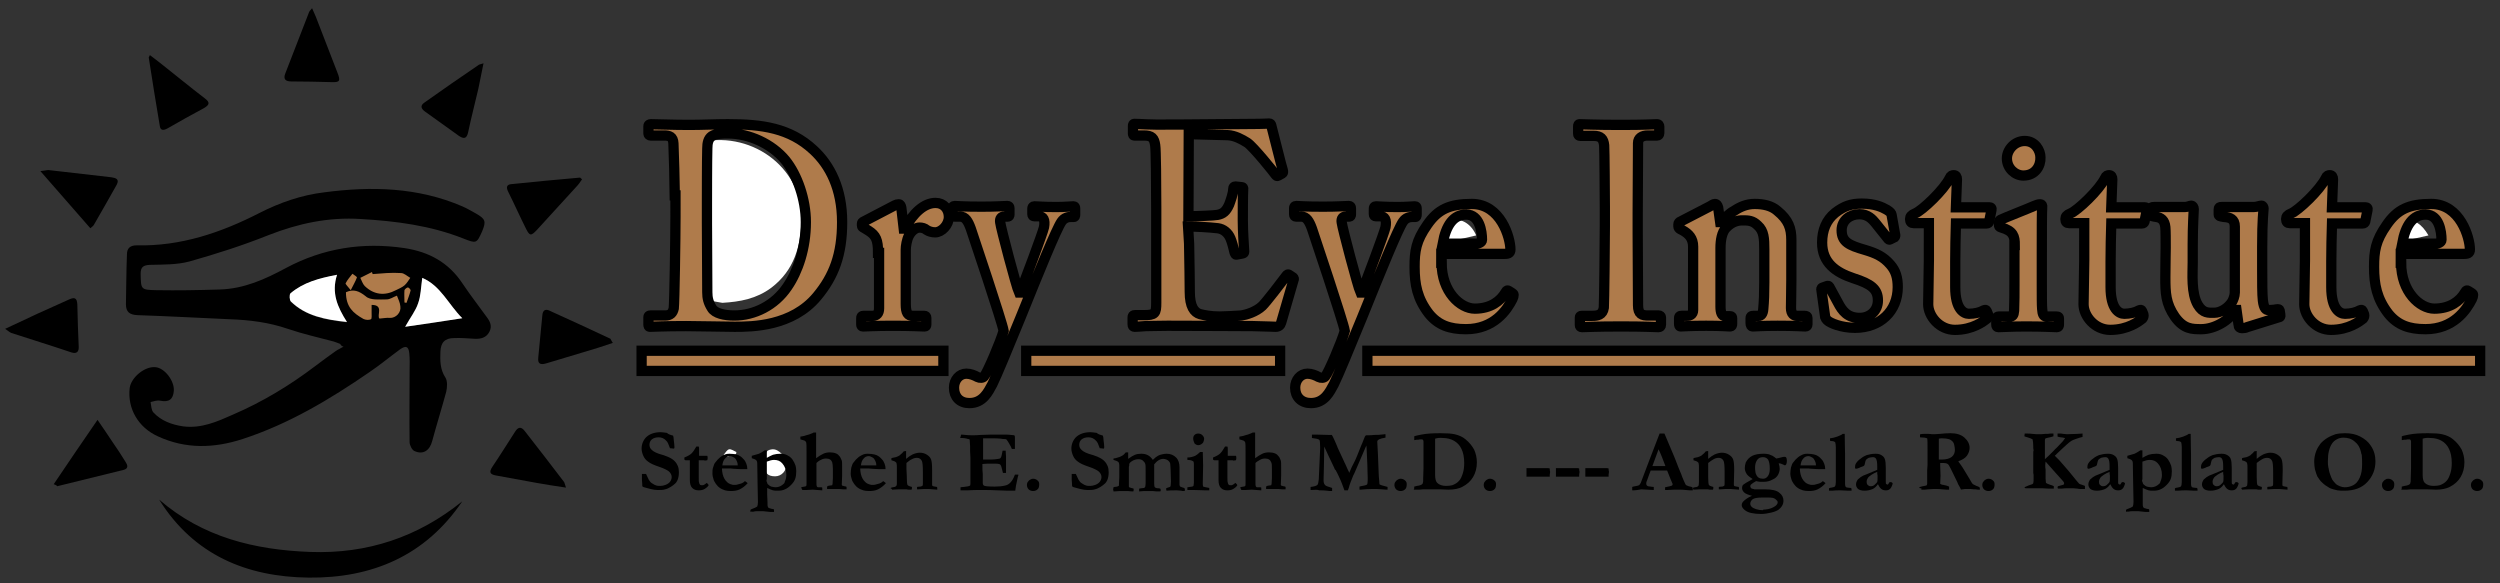 <?xml version="1.0" encoding="utf-8"?>
<!-- Generator: Adobe Illustrator 24.0.2, SVG Export Plug-In . SVG Version: 6.00 Build 0)  -->
<svg version="1.1" id="Layer_1" xmlns="http://www.w3.org/2000/svg" xmlns:xlink="http://www.w3.org/1999/xlink" x="0px" y="0px"
	 viewBox="0 0 730.6 170.4" style="enable-background:new 0 0 730.6 170.4;" xml:space="preserve">
<rect x="0" y="0" width="730.6" height="170.4" fill="#333333" stroke="none"/>
<style type="text/css">
	.st0{fill:#AF7B4B;}
	.st1{fill:#FFFFFF;}
	.st2{fill:#AF7B4B;stroke:#000000;stroke-width:3;}
</style>
<ellipse class="st0" cx="110.5" cy="85.4" rx="10.7" ry="9.9"/>
<path d="M99.4,100.5c-0.6-0.2-1.2-0.5-1.9-0.7c-4.5-1.2-9-2.2-13.4-3.7c-5.5-1.9-11.2-2.6-16.9-2.8c-9-0.4-18-0.9-27-1.2
	c-2.3-0.1-3.4-0.9-3.4-3.2c0.1-4.9,0.1-9.7,0.3-14.6c0-1.7,0.9-2.6,2.8-2.6c12.9,0.3,24.7-3.7,36-9.5c5.9-3,12.2-5.2,18.9-6
	c13.7-1.8,27.3-1.5,40.3,4.1c1.4,0.6,2.7,1.4,4,2.1c2.8,1.6,3,2.3,1.8,5.2c-1.6,3.6-1.7,3.6-5.5,2.1c-9.6-3.8-19.7-5.1-30-5.7
	c-9.4-0.6-18.2,1.3-26.9,4.7c-7.5,3-15.3,5.5-23.1,7.7c-3.7,1-7.7,0.9-11.6,1c-1.9,0.1-2.7,0.6-2.7,2.6c0.1,4.6,0,4.7,4.6,4.8
	c6.2,0.1,12.3,0,18.5-0.2c7.1-0.2,13.3-3,19.4-6.3c10.9-5.8,22.4-7.6,34.6-5.8c7.2,1.1,12.9,4.2,17,10.4c2.2,3.3,4.7,6.5,7,9.7
	c1,1.3,1.7,2.7,0.8,4.4c-0.9,1.7-2.5,2.1-4.3,2c-2-0.1-4-0.3-6-0.2c-2.7,0-3.9,1.3-4,4c-0.1,2.6-0.1,5.2,1.5,7.6
	c0.6,1,0.5,2.8,0.2,4.1c-1.3,4.8-2.8,9.6-4.1,14.4c-0.7,2.7-2.6,4.1-5.2,2.9c-0.7-0.3-1.4-1.7-1.4-2.6c-0.1-6.9,0-13.9,0-20.8
	c0-1.7,0.1-3.5-0.1-5.2c-0.2-2-1-2.3-2.7-1.1c-3,2.2-5.9,4.6-9,6.7c-11.5,7.9-23.5,15.1-37,19.5c-8.3,2.7-16.6,3-24.8-0.8
	c-5.7-2.6-8.9-8.1-8.2-14.1c0.4-3.1,4.4-6.4,7.5-6.1c2.7,0.2,5.6,4,5.4,6.9c-0.2,2.6-1.5,3.4-4,2.9c-0.9-0.2-1.9,0.2-2.8,0.4
	c0.2,1,0.2,2.3,0.8,3c2.3,2.5,5.4,3.6,8.7,4.1c5.3,0.7,10-1.4,14.5-3.4c8.6-3.7,16.6-8.5,24.1-14.2c2-1.5,4-3,6-4.4
	c0.7-0.5,1.5-0.8,2.3-1.3C99.8,101.2,99.6,100.8,99.4,100.5z M98.5,80.3c-5.3,1.1-9.9,2.3-13.6,5.5c-0.4,0.3-0.3,2,0.1,2.4
	c4.4,4.2,9.9,5.3,16.4,6C98.6,89.6,96.8,85.6,98.5,80.3z M135.1,93c-4.1-4.1-6.3-9.5-11.7-11.8c-0.4,2.8-0.4,5.2-1.2,7.4
	c-0.8,2.2-2.3,4.2-3.8,6.9C124.1,94.7,129.3,93.9,135.1,93z M116,86.4c-1.1,0.4-2,1.1-3,1.1c-2.1,0-4.8,0.3-6.1-0.9
	c-2-1.6-3.6-2.2-5.8-1.2c0,4.3,2.1,6.1,5.1,7.8c0.6,0.3,1.6,0.4,2.2,0.1c0.3-0.1,0.2-1.3,0.2-1.9c0-0.8,0-1.6,0-2.3
	c3.7,0,1.4,3.1,2.3,4c1.3-0.1,2.2-0.3,3-0.2c1.8,0.1,3.4-1.6,3.1-3.4C116.9,88.4,116.4,87.5,116,86.4z M108.9,80.1
	c-0.1-0.2-0.1-0.4-0.2-0.6c-1.1,0.6-2.3,1.1-3.4,1.7c0.4,0.8,0.7,1.8,1.3,2.4c2.7,2.6,5.9,2.9,9.1,1.2c0.8-0.4,1.8-0.8,2.5-1.4
	c0.7-0.6,1.2-1.5,1.7-2.2c-0.9-0.5-1.8-1.4-2.7-1.4C114.4,79.6,111.6,79.9,108.9,80.1z M102.5,84.8c0.8-1.6,1.4-2.6,1.8-3.7
	c0.1-0.2-0.8-0.7-1.3-1.1c-0.7,0.9-1.5,1.8-2,2.8C100.9,83,101.7,83.8,102.5,84.8z M118.2,88.4c0.2,0,0.4,0.1,0.6,0.1
	c0.4-1.2,0.9-2.4,1.2-3.6c0.1-0.2-0.5-0.9-0.8-0.9c-0.3,0-0.9,0.5-1,0.8C118.1,86,118.2,87.2,118.2,88.4z"/>
<path d="M135.1,146.5c-10.8,16-26.5,22.5-44.9,22.3c-18.1-0.2-33.6-6.6-43.7-22.8c12.7,11,27.9,14.7,44.2,15.3
	C107.3,161.9,122.1,157,135.1,146.5z"/>
<path d="M91.2,2.4c0.5,1.1,0.8,1.8,1.1,2.5c2.1,5.4,4.2,10.9,6.3,16.3c1,2.5,0.7,2.9-1.8,2.8c-3.9-0.1-7.8-0.2-11.7-0.2
	c-1.7,0-2.4-0.7-1.7-2.4c2.3-5.9,4.6-11.9,6.9-17.8C90.4,3.3,90.6,3.1,91.2,2.4z"/>
<path d="M179.1,100.2c-2.9,1-5.7,1.9-8.5,2.7c-3.7,1.1-7.3,2.2-11,3.3c-1.7,0.5-2.5,0.1-2.3-1.7c0.4-4.1,0.8-8.2,1.2-12.4
	c0.1-1.1,0.6-1.9,1.9-1.4c6,2.7,12,5.5,18,8.3C178.6,99.3,178.7,99.7,179.1,100.2z"/>
<path d="M1.5,96.1c3.4-1.6,6.4-3,9.4-4.4c3-1.4,6.1-2.7,9.1-4.1c1.7-0.8,2.5-0.7,2.6,1.4c0.1,4.1,0.2,8.1,0.4,12.2
	c0.1,1.5-0.5,2.3-2.1,1.8C15,101,9.1,99.2,3.3,97.3C2.8,97.1,2.4,96.7,1.5,96.1z"/>
<path d="M43.8,16.1c1.3,1,2.4,1.8,3.5,2.7c4.2,3.3,8.3,6.7,12.5,9.9c1.6,1.2,1.5,1.9-0.2,2.9c-3.6,1.9-7.1,3.9-10.6,5.9
	c-1.1,0.6-2.1,0.8-2.3-0.7c-1.1-6.6-2.2-13.2-3.2-19.8C43.4,16.9,43.5,16.7,43.8,16.1z"/>
<path d="M15.7,141.5c4.2-6.2,8.3-12.3,12.8-18.8c1.7,2.5,3.1,4.5,4.4,6.5c1.3,1.9,2.6,3.8,3.8,5.8c0.6,0.9,0.9,1.9-0.5,2.3
	c-6.5,1.6-13,3.2-19.5,4.8C16.7,142,16.5,141.8,15.7,141.5z"/>
<path d="M26.4,66.7c-4.8-5.5-9.5-10.9-14.6-16.7c1.2-0.1,1.8-0.3,2.4-0.3c6.1,0.7,12.2,1.4,18.3,2.1c1.3,0.2,2.5,0.5,1.6,2.2
	c-2.2,3.9-4.4,7.8-6.6,11.6C27.3,66,27,66.2,26.4,66.7z"/>
<path d="M170.1,52.4c-0.5,0.7-1,1.5-1.6,2.1c-3.9,4.2-7.7,8.5-11.6,12.7c-1.7,1.8-2.1,1.8-3.2-0.4c-1.8-3.6-3.4-7.2-5.2-10.8
	c-0.6-1.2-0.5-2.1,1-2.2c6.7-0.7,13.3-1.3,20-1.9C169.6,51.9,169.7,52.1,170.1,52.4z"/>
<path d="M165.4,142.5c-3.3-0.5-6-0.9-8.7-1.4c-3.8-0.7-7.7-1.4-11.5-2.1c-1.8-0.3-2.5-0.8-1.3-2.6c2.3-3.4,4.4-6.8,6.6-10.2
	c0.8-1.3,1.7-1.7,2.8-0.3c3.9,5,7.7,9.9,11.5,14.9C165,141,165,141.4,165.4,142.5z"/>
<path d="M141.3,18.5c-0.6,2.8-1,5.1-1.5,7.4c-1,4.3-2.1,8.5-3,12.8c-0.4,1.8-1.2,2-2.7,1c-3.3-2.4-6.6-4.7-9.9-7.1
	c-1.1-0.8-1.5-1.7-0.2-2.6c5.2-3.7,10.4-7.3,15.7-10.9C139.9,18.9,140.2,18.8,141.3,18.5z"/>
<path class="st1" d="M98.5,80.3c-1.7,5.3,0.1,9.4,2.9,13.8c-6.5-0.7-12.1-1.8-16.4-6c-0.4-0.4-0.5-2-0.1-2.4
	C88.7,82.5,93.2,81.3,98.5,80.3z"/>
<path class="st1" d="M135.1,93c-5.9,0.9-11,1.7-16.7,2.5c1.5-2.7,3.1-4.7,3.8-6.9c0.8-2.2,0.8-4.6,1.2-7.4
	C128.8,83.5,131,88.9,135.1,93z"/>
<path class="st1" d="M211.1,88.5c-2.9-0.5-5.8-1-8.7-1.6c-1.4-0.3-2.1-1-2.1-2.6c0.2-12.9,0.3-25.8,0.4-38.7c0-2.2,1-3.2,3-3.8
	c15.2-4.1,30.7,6.8,30.5,22.1c-0.1,8-2.1,15.1-8.8,20.2C221.1,87.3,216.3,88.2,211.1,88.5z"/>
<path class="st1" d="M431.4,68.8c-3.5,0.8-6.8,1.6-10.3,2.4c0-3.9,1.4-6.6,3.4-6.9C427.2,63.8,430,65.5,431.4,68.8z"/>
<path class="st1" d="M699.1,71.2c0.2-4.2,1.4-6.5,3.4-6.9c2.6-0.5,5.2,1,7.2,4.5C706.1,69.6,702.6,70.4,699.1,71.2z"/>
<path class="st1" d="M229.8,135.6c0.1,2-1.4,3.6-3.3,3.6c-2.2,0-3.2-1.1-2.9-3.3c0-0.2,0-0.5,0-0.7c0-1.7-0.5-3.7,2.2-3.9
	C227.6,131.2,229.8,133.6,229.8,135.6z"/>
<path class="st1" d="M211.5,132.9c0.5-0.6,1-1.5,1.6-1.6c0.6-0.1,1.4,0.5,2.1,0.8c0,0.2-0.1,0.4-0.1,0.6c-1,0.3-2,0.6-3,0.9
	C211.8,133.4,211.6,133.2,211.5,132.9z"/>
<g>
	<path class="st2" d="M197.2,57.1c0-2.2-0.3-13.9-0.4-15.2c-0.1-2-1.2-2.3-2.7-2.3h-4c-0.3,0-0.6-0.2-0.6-0.6v-2.2
		c0-0.3,0.3-0.5,0.7-0.5c2.2,0,6.1,0.2,11.3,0.2c3.7,0,7.5-0.2,11.2-0.2c10,0,18.1,1.1,25,7.5c4.9,4.5,8.4,11.4,8.4,21.1
		c0,9.5-2.4,15.8-7.3,21.7c-7.3,8.8-19,8.9-24.1,8.9c-2.8,0-10.5-0.2-14.2-0.2c-6.6,0-9.6,0.2-10.6,0.2c-0.3,0-0.4-0.2-0.4-0.7v-2.1
		c0-0.3,0.1-0.5,0.6-0.5h4.3c1.5,0,2.2-0.7,2.5-2.1c0.2-1.7,0.5-20.4,0.5-26.7V57.1z M206.6,65.2c0,1,0.1,15.1,0.1,20.2
		c0,1.7,0.3,3,1.3,4.6c0.9,1.6,3.7,2.2,6.6,2.2c5.8,0,11.8-2.9,15.5-8.4c3.1-4.5,5.4-11.3,5.4-18.9c0-6.6-2.5-13.8-6-18.1
		c-4-4.8-10.6-7.8-16.7-7.8c-1.6,0-3.6,0-4.8,0.8c-1,0.7-1.3,2-1.3,3.6c-0.1,3.5-0.1,14.3-0.1,15.6V65.2z"/>
	<path class="st2" d="M256.6,73.9c0-3.8-0.6-5.1-2.8-6.5l-1.3-0.8c-0.4-0.2-0.6-0.3-0.6-0.7v-0.5c0-0.3,0.1-0.5,0.6-0.7l9-4.7
		c0.4-0.2,0.7-0.3,1.2-0.3c0.4,0,0.6,0.5,0.7,1l0.7,6.1h0.3c2.5-4.6,5.7-7.5,9-7.5c2.4,0,3.9,1.8,3.9,4.1c0,2.3-2.1,4.5-4,4.5
		c-1,0-1.9-0.3-2.5-0.7c-0.6-0.5-1.3-0.7-2.1-0.7c-0.9,0-2.2,0.7-3.1,2.4c-0.6,1.2-0.9,3-0.9,4.1v15.8c0,2.7,0.6,3.5,2.1,3.5h3.3
		c0.4,0,0.6,0.2,0.6,0.6v1.9c0,0.4-0.1,0.6-0.5,0.6c-0.5,0-3.8-0.2-9.3-0.2c-5.2,0-8.1,0.2-8.7,0.2c-0.4,0-0.5-0.2-0.5-0.6v-1.8
		c0-0.5,0.1-0.7,0.7-0.7h2.6c1.2,0,1.9-0.7,1.9-2.2V73.9z"/>
	<path class="st2" d="M278.8,113.3c0-2.3,1.6-4.1,3.6-4.1c1.2,0,2.4,0.5,3.3,1c0.6,0.3,1.5,0.3,1.9-0.2c0.9-1,4.8-10.1,5.7-13.3
		c-0.4-2.5-9.1-28.4-9.6-29.9c-0.8-2.2-1.6-3.5-3.1-3.5H279c-0.4,0-0.6-0.2-0.6-0.7v-1.8c0-0.3,0.1-0.6,0.6-0.6
		c0.6,0,2.4,0.2,7.9,0.2c4.3,0,6.6-0.2,7.5-0.2c0.4,0,0.6,0.2,0.6,0.7v1.8c0,0.3-0.1,0.6-0.5,0.6h-1.1c-0.7,0-1.3,0.5-1.1,1.7
		c0.2,1.7,4.7,18.7,5.5,20.5h0.3c1.3-3.2,6.6-17.3,7-19.1c0.4-2.2-0.2-3.2-1.6-3.2h-1.2c-0.4,0-0.6-0.2-0.6-0.6V61
		c0-0.4,0.1-0.7,0.6-0.7c0.9,0,2.4,0.2,6.4,0.2c2.5,0,4.3-0.2,5-0.2c0.4,0,0.5,0.2,0.5,0.7v1.7c0,0.5-0.1,0.7-0.4,0.7h-0.9
		c-0.7,0-1.9,0.2-2.7,1.4c-1.5,2.2-6.6,14.7-12,28.1c-3.7,9-6.9,16.8-8.2,19.4c-1.2,2.2-2.7,5.5-6.7,5.5
		C280.5,117.8,278.8,116,278.8,113.3z"/>
	<path class="st2" d="M347.5,71.2c0.1,4.5,0.2,12.6,0.2,14.1c0,4.3,1.3,6,3,6.5c1.2,0.3,3,0.7,5.8,0.7c1.3,0,4.8-0.2,6.3-0.3
		c1.3-0.2,4.2-1,6.1-2.8c1.3-1.3,5.5-6.8,7-8.8c0.3-0.4,0.5-0.5,0.8-0.3l1.2,0.8c0.2,0.2,0.3,0.4,0.1,0.8l-3.6,12.4
		c-0.2,0.7-0.7,1.2-1.6,1.2c-0.4,0-2-0.1-6.7-0.2c-4.7,0-12.4-0.1-24.9-0.1c-2.8,0-4.8,0.1-6.4,0.1c-1.5,0.1-2.5,0.2-3.2,0.2
		c-0.4,0-0.6-0.2-0.6-0.7v-2c0-0.5,0.1-0.7,0.7-0.7h2.5c3.4,0,3.7-0.5,3.7-3.6V60.7c0-6.8-0.1-17.1-0.3-18.2c-0.3-2.2-1-2.9-3.3-2.9
		h-2.8c-0.3,0-0.4-0.2-0.4-0.6v-2.2c0-0.4,0.1-0.6,0.4-0.6c1.6,0,4.3,0.3,10.5,0.2h2.1c3.3,0,20.5-0.2,23.8-0.2c1.2,0,2.6-0.1,3-0.1
		c0.4,0,0.5,0.2,0.6,0.5c0.3,1.1,3.1,12.4,3.4,13.2c0.1,0.5,0.1,0.7-0.2,0.9l-1.3,0.7c-0.2,0.1-0.4,0-0.7-0.4
		c-0.3-0.5-6.4-8.1-8.2-9.3c-1.6-1-3.6-2.1-5.7-2.2l-11.4-0.3l-0.1,24c2.2,0,7.6-0.2,8.5-0.4c1.6-0.3,2.5-1,3.4-3
		c0.4-1.1,1.2-3.2,1.2-4.6c0-0.5,0.3-0.7,0.6-0.7l1.9,0.2c0.3,0,0.5,0.2,0.4,0.7c-0.1,1.3-0.1,6.8-0.1,9c0,3.3,0.3,7.3,0.4,9.1
		c0,0.4-0.1,0.5-0.6,0.6l-1.6,0.3c-0.3,0.1-0.4-0.1-0.6-0.6c-0.3-1.3-0.8-3.2-1.2-4.1c-0.7-1.7-2.1-2.8-3.7-3
		c-2.7-0.3-6.3-0.5-8.7-0.5L347.5,71.2z"/>
	<path class="st2" d="M378.5,113.3c0-2.3,1.6-4.1,3.6-4.1c1.2,0,2.4,0.5,3.3,1c0.6,0.3,1.5,0.3,1.9-0.2c0.9-1,4.8-10.1,5.7-13.3
		c-0.4-2.5-9.1-28.4-9.6-29.9c-0.8-2.2-1.6-3.5-3.1-3.5h-1.5c-0.4,0-0.6-0.2-0.6-0.7v-1.8c0-0.3,0.1-0.6,0.6-0.6
		c0.6,0,2.4,0.2,7.9,0.2c4.3,0,6.6-0.2,7.5-0.2c0.4,0,0.6,0.2,0.6,0.7v1.8c0,0.3-0.1,0.6-0.5,0.6h-1.1c-0.7,0-1.3,0.5-1.1,1.7
		c0.2,1.7,4.7,18.7,5.5,20.5h0.3c1.3-3.2,6.6-17.3,7-19.1c0.4-2.2-0.2-3.2-1.6-3.2h-1.2c-0.4,0-0.6-0.2-0.6-0.6V61
		c0-0.4,0.1-0.7,0.6-0.7c0.9,0,2.4,0.2,6.4,0.2c2.5,0,4.3-0.2,5-0.2c0.4,0,0.5,0.2,0.5,0.7v1.7c0,0.5-0.1,0.7-0.4,0.7h-0.9
		c-0.7,0-1.9,0.2-2.7,1.4c-1.5,2.2-6.6,14.7-12,28.1c-3.7,9-6.9,16.8-8.2,19.4c-1.2,2.2-2.7,5.5-6.7,5.5
		C380.3,117.8,378.5,116,378.5,113.3z"/>
	<path class="st2" d="M421.3,76.8c0,8.5,5.5,13.4,9.7,13.4c4.6,0,7.5-2.2,9-4.8c0.3-0.6,0.6-0.6,0.9-0.4l1.1,0.7
		c0.4,0.2,0.5,0.6,0,1.7c-1.6,3.2-5.4,8.8-13.6,8.8c-4.8,0-8.1-1.2-10.8-4.5c-3.4-4.4-4.2-8.5-4.2-13.7c0-4.6,0.4-7.6,3.7-12.3
		c3.1-4.5,6.5-6.1,13-6.1c8.5,0,11.3,9.9,11.3,13.3c0,1.2-0.7,1.3-2.1,1.3h-18.1V76.8z M430.6,71.3c1.6,0,2.5-0.5,2.5-1.2
		c0-2.5-0.7-7.4-4.6-7.4c-3.7,0-5.9,3-6.9,8.5H430.6z"/>
	<path class="st2" d="M478.6,68.4c0,0.8,0.1,19.9,0.1,20.8c0,2.7,1.2,3,3,3h3.1c0.3,0,0.6,0.2,0.6,0.6v2.1c0,0.5-0.3,0.7-0.7,0.7
		c-0.9,0-3.9-0.2-10.9-0.2c-7.5,0-10.8,0.2-11.5,0.2c-0.4,0-0.6-0.2-0.6-0.6v-2.2c0-0.3,0.1-0.5,0.6-0.5h3c1.5,0,3.1-0.2,3.4-2.4
		c0.1-1.2,0.3-19.1,0.3-23.6v-5.8c0-2-0.1-16.9-0.2-18c-0.2-2-1-2.8-3.1-2.8h-3.9c-0.4,0-0.6-0.2-0.6-0.6v-2.2
		c0-0.4,0.1-0.6,0.4-0.6c0.9,0,4.8,0.2,12.1,0.2c7.2,0,9.6-0.2,10.6-0.2c0.4,0,0.6,0.3,0.6,0.7v1.9c0,0.5-0.3,0.7-0.6,0.7h-2.8
		c-1.6,0-2.8,0.7-2.8,2.2c0,0.8-0.1,19.1-0.1,20.1V68.4z"/>
	<path class="st2" d="M499.7,60.3c0.6-0.3,1-0.7,1.5-0.7c0.4,0,0.7,0.3,0.9,1l0.6,4.3h0.4c0.9-1.2,2.2-2.5,3.7-3.3
		c1.8-1.2,3.7-2,6-2c2.5,0,4.9,0.5,6.6,2c3.3,2.7,4.1,5.1,4.1,8.5v11.9c0,2.7-0.1,6.3-0.1,8c0,1.8,0.9,2.3,1.8,2.3h2.1
		c0.7,0,0.9,0.2,0.9,0.6v1.9c0,0.4-0.2,0.6-0.6,0.6c-0.6,0-2.8-0.2-8.1-0.2c-4.5,0-6.9,0.2-7.3,0.2c-0.4,0-0.6-0.3-0.6-1v-1.4
		c0-0.5,0.1-0.7,0.9-0.7h1.5c0.6,0,1.2-0.5,1.3-2c0.2-2.2,0.3-4.5,0.3-7.8v-9.5c0-3.3-0.1-5.5-1.9-7.1c-1.5-1.5-2.8-1.5-4.5-1.5
		c-1.2,0-3,0.3-4.8,2.2c-1.2,1.3-1.6,3.6-1.6,5.9v17.1c0,1.8,0.4,2.8,1.4,2.8h1.3c0.6,0,0.7,0.2,0.7,0.7v1.5c0,0.5-0.1,0.8-0.6,0.8
		c-0.4,0-2.5-0.2-7-0.2c-4.6,0-7,0.2-7.5,0.2c-0.3,0-0.4-0.3-0.4-0.8v-1.6c0-0.5,0.1-0.7,0.7-0.7h1.5c0.9,0,1.9-0.3,1.9-1.7V72.1
		c0-2.5-1.3-3.8-3.1-4.8l-0.6-0.3c-0.4-0.2-0.6-0.5-0.6-0.8v-0.7c0-0.3,0.3-0.7,0.7-0.8L499.7,60.3z"/>
	<path class="st2" d="M532.3,84.8c-0.1-0.3,0-0.6,0.2-0.7l1.4-0.5c0.3-0.1,0.5-0.1,0.7,0.2l2.5,4.6c1.3,2.5,2.8,4.5,6.4,4.5
		c2.9,0,5.3-2,5.3-5.1c0-3.3-1.9-4.8-7.2-6.5c-5.1-1.7-9.1-4.5-9.1-10.4c0-3.6,1.2-6.6,3.8-8.7c2.6-2,4.7-2.7,7.8-2.7
		c3.7,0,5.9,1,7.3,1.8c1.1,0.7,1.3,1,1.4,1.5l1,5.6c0.1,0.3,0.1,0.7-0.1,0.9l-1.4,0.7c-0.2,0.1-0.4,0-0.6-0.3l-3.6-4.5
		c-0.9-1.1-2.2-2.6-4.7-2.6c-2.8,0-5.2,1.8-5.2,4.7c0,3.4,2.2,4.4,6.7,5.7c3.4,1,5.5,2,7.5,4.3c1.6,1.8,2.2,3.8,2.2,6.6
		c0,7-5.1,11.9-12.5,11.9c-4,0-7.3-1.4-8.1-2.2c-0.3-0.3-0.5-0.6-0.6-0.9L532.3,84.8z"/>
	<path class="st2" d="M559.2,65.2c-0.6,0-1-0.3-1-1.2c0-0.7,0.4-1.2,1.4-1.6c2.1-0.8,8.6-7,10.2-10.4c0.3-0.7,0.7-0.8,1.2-0.8
		c0.6,0,0.9,0.5,0.9,1.2l-0.3,8.2h9.9c0.4,0,0.6,0.3,0.5,0.7l-0.7,3.5c-0.1,0.3-0.3,0.5-0.7,0.5h-9c-0.1,3.5-0.2,7.5-0.2,11.1v7.5
		c0,6.5,2.5,7.8,4,7.8c1.6,0,3.3-0.4,4.3-1c0.5-0.2,0.7-0.2,0.9,0.2l0.4,1c0.1,0.5,0,0.8-0.3,1.2c-1,0.8-4.2,3.3-9.4,3.3
		c-4.5,0-7.8-4-7.8-7.5c0-3,0.2-9.6,0.2-12.8V65.2H559.2z"/>
	<path class="st2" d="M588.8,71.6c0-2.5-0.4-4.1-3.9-5.1c-0.7-0.2-0.7-0.4-0.7-0.7v-0.9c0-0.3,0.1-0.5,0.5-0.7c1-0.5,8.4-3.4,9.7-4
		c0.7-0.3,1.3-0.5,1.8-0.5s0.7,0.3,0.6,1c-0.1,1.3-0.1,6.6-0.1,13.5v9c0,3.2,0,6.1,0.1,7.1c0.1,1.5,0.4,2.2,1.2,2.2h3
		c0.6,0,0.7,0.2,0.7,0.6v1.7c0,0.5-0.1,0.8-0.6,0.8c-0.6,0-4-0.2-9-0.2c-4.3,0-7.2,0.2-8.1,0.2c-0.4,0-0.6-0.2-0.6-0.8v-1.6
		c0-0.5,0.3-0.7,0.7-0.7h3.3c0.7,0,1.1-0.3,1.2-1.7c0.1-2.5,0.1-5.1,0.1-7.5V71.6z M591.3,51.3c-2.4,0-4.8-2.1-4.8-5
		c0-2.5,2.2-5.1,5.2-5.1c3.1,0,4.6,2.8,4.6,4.8C596.4,48.5,594.8,51.3,591.3,51.3z"/>
	<path class="st2" d="M604.6,65.2c-0.6,0-1-0.3-1-1.2c0-0.7,0.4-1.2,1.4-1.6c2.1-0.8,8.6-7,10.2-10.4c0.3-0.7,0.7-0.8,1.2-0.8
		c0.6,0,0.9,0.5,0.9,1.2l-0.3,8.2h9.9c0.4,0,0.6,0.3,0.5,0.7l-0.7,3.5c-0.1,0.3-0.3,0.5-0.7,0.5h-9c-0.1,3.5-0.2,7.5-0.2,11.1v7.5
		c0,6.5,2.5,7.8,4,7.8c1.6,0,3.3-0.4,4.3-1c0.5-0.2,0.7-0.2,0.9,0.2l0.4,1c0.1,0.5,0,0.8-0.3,1.2c-1,0.8-4.2,3.3-9.4,3.3
		c-4.5,0-7.8-4-7.8-7.5c0-3,0.2-9.6,0.2-12.8V65.2H604.6z"/>
	<path class="st2" d="M653.6,90.6h-0.4c-1.6,3-6,5.6-9.9,5.6c-2.7,0-5.1,0-7.7-3.6c-2.7-3.9-2.8-7-2.8-11.6c0-4,0.1-6.9,0.1-8.6
		c0-2,0-5-0.1-6c-0.2-2.1-1.3-2.8-2.6-3c-1.2-0.2-1.6-0.2-1.6-0.7v-1.5c0-0.5,0.1-0.7,0.9-0.7h9c0.4,0,0.8-0.1,1.1-0.2
		c0.3-0.1,0.6-0.2,0.8-0.2c0.4,0,0.7,0.5,0.7,1c0,0.8-0.3,4.6-0.3,10.4v5.2c0,3.3-0.5,9,1.5,12.4c1.5,2.5,3.1,2.3,4.8,2.3
		c1.8,0,4-1.3,5.2-3.2c0.3-0.5,0.8-1.7,0.8-2.7V66.2c0-2.2-1.4-2.7-3.2-2.8c-1.3-0.2-1.5-0.3-1.5-0.7v-1.5c0-0.6,0.2-0.7,0.9-0.7
		h9.3c0.5,0,0.9-0.1,1.3-0.2c0.4-0.1,0.7-0.2,1-0.2c0.4,0,0.6,0.5,0.6,0.8c0,0.8-0.4,3-0.4,11.2v6.1c0,4,0,8,0.2,9.6
		c0.3,2.5,1,2.8,1.6,2.8c0.4,0,1.5,0,2.4-0.2c0.6-0.1,0.8,0,0.9,0.3l0.2,1.3c0.1,0.5-0.1,0.7-0.4,0.7l-9.3,2.9
		c-0.4,0.2-0.9,0.3-1.5,0.3c-0.6,0-1-0.3-1-1L653.6,90.6z"/>
	<path class="st2" d="M669.1,65.2c-0.6,0-1-0.3-1-1.2c0-0.7,0.4-1.2,1.4-1.6c2.1-0.8,8.6-7,10.2-10.4c0.3-0.7,0.7-0.8,1.2-0.8
		c0.6,0,0.9,0.5,0.9,1.2l-0.3,8.2h9.9c0.4,0,0.6,0.3,0.5,0.7l-0.7,3.5c-0.1,0.3-0.3,0.5-0.7,0.5h-9c-0.1,3.5-0.2,7.5-0.2,11.1v7.5
		c0,6.5,2.5,7.8,4,7.8c1.6,0,3.3-0.4,4.3-1c0.5-0.2,0.7-0.2,0.9,0.2l0.4,1c0.1,0.5,0,0.8-0.3,1.2c-1,0.8-4.2,3.3-9.4,3.3
		c-4.5,0-7.8-4-7.8-7.5c0-3,0.2-9.6,0.2-12.8V65.2H669.1z"/>
	<path class="st2" d="M701.7,76.8c0,8.5,5.5,13.4,9.7,13.4c4.6,0,7.5-2.2,9-4.8c0.3-0.6,0.6-0.6,0.9-0.4l1.1,0.7
		c0.4,0.2,0.5,0.6,0,1.7c-1.6,3.2-5.4,8.8-13.6,8.8c-4.8,0-8.1-1.2-10.8-4.5c-3.4-4.4-4.2-8.5-4.2-13.7c0-4.6,0.4-7.6,3.7-12.3
		c3.1-4.5,6.5-6.1,13-6.1c8.5,0,11.3,9.9,11.3,13.3c0,1.2-0.7,1.3-2.1,1.3h-18.1V76.8z M711,71.3c1.6,0,2.5-0.5,2.5-1.2
		c0-2.5-0.7-7.4-4.6-7.4c-3.7,0-5.9,3-6.9,8.5H711z"/>
</g>
<g>
	<path d="M196.7,127.3c0.1,0.3,0.2,0.7,0.2,1.3c0.1,0.9,0.2,1.5,0.2,2c0,0.2,0,0.3-0.1,0.5l-0.1,0l-0.9-0.1l-0.2,0
		c-0.4-1.1-0.7-1.9-1.1-2.2c-0.6-0.7-1.4-1-2.2-1c-0.8,0-1.5,0.2-2,0.6c-0.5,0.4-0.7,1-0.7,1.6c0,0.5,0.2,1.1,0.7,1.5
		c0.5,0.5,1.5,1,3,1.4c0.5,0.1,1.1,0.4,1.9,0.7c0.7,0.3,1.3,0.7,1.7,1.1c0.5,0.5,0.8,1,1,1.5c0.2,0.5,0.3,1.1,0.3,1.8
		c0,0.8-0.1,1.6-0.4,2.3c-0.2,0.4-0.4,0.8-0.8,1.1c-0.3,0.3-0.6,0.5-1.2,0.9c-0.5,0.3-1.1,0.6-1.6,0.7c-0.6,0.2-1.3,0.2-2.2,0.2
		c-0.6,0-1.3-0.1-2.1-0.3l-1.5-0.4c-0.4-0.1-0.7-0.2-0.8-0.3c0,0-0.1-0.1-0.1-0.2v-0.1c0-0.1,0-0.7-0.1-1.7c0-0.5,0-0.9,0-1.2v-0.5
		l1.2,0c0.4,0.9,0.7,1.5,0.8,1.7c0.3,0.4,0.5,0.8,0.9,1s0.7,0.5,1.1,0.6c0.4,0.2,0.9,0.2,1.4,0.2c0.5,0,0.9-0.1,1.5-0.3
		c0.5-0.2,1-0.5,1.3-0.9c0.3-0.4,0.5-0.9,0.5-1.4c0-0.6-0.3-1.2-0.9-1.7c-0.4-0.3-1.3-0.8-2.8-1.3c-1.5-0.5-2.6-1-3.2-1.5
		c-0.6-0.4-1.1-1-1.4-1.7c-0.3-0.7-0.5-1.4-0.5-2.1c0-1.3,0.5-2.5,1.4-3.4c1-0.9,2.4-1.4,4.2-1.4c0.4,0,1,0.1,1.8,0.2
		C195.3,126.9,195.9,127.1,196.7,127.3z"/>
	<path d="M200,133.7c1-0.4,1.7-0.8,2.1-1.2c0.4-0.4,0.9-1.1,1.4-2h0.7c0.1,0.2,0.1,0.4,0.1,0.7c0,0.4,0,0.8,0,1l0,0.7
		c0,0,0,0.1,0,0.3l0.3,0c0,0,0.4,0,1.2,0c0.1,0,0.4,0,0.9,0c0.1,0.2,0.1,0.4,0.1,0.6c0,0.2,0,0.4-0.1,0.7c-0.3,0-0.5,0.1-0.6,0.1
		c-0.1,0-0.2,0-0.4-0.1H205l-0.2,0l-0.6,0l0,4.8c0,0.9,0,1.5,0.1,1.7c0,0.2,0.1,0.4,0.3,0.7c0.2,0.1,0.4,0.1,0.6,0.1
		c0.2,0,0.4,0,0.5-0.1c0.1,0,0.3-0.2,0.6-0.4c0.1,0,0.1-0.1,0.2-0.2c0.2,0.2,0.4,0.3,0.5,0.5l0.1,0.2c-0.3,0.5-0.7,0.8-1.2,1.1
		s-1.1,0.4-1.7,0.4c-0.8,0-1.4-0.2-1.9-0.7s-0.7-1.3-0.7-2.3l0-2.2v-3.6l-0.4,0l-0.9,0l-0.2-0.1c-0.1-0.1-0.1-0.1-0.1-0.2
		C200,134.2,200,134,200,133.7z"/>
	<path d="M208.4,136.6c0.2-0.7,0.4-1.2,0.6-1.4c0.5-0.7,1-1.2,1.5-1.6c0.5-0.4,1-0.6,1.4-0.8c0.6-0.2,1-0.2,1.3-0.2
		c0.8,0,1.4,0.1,1.9,0.2c0.5,0.1,0.9,0.3,1.2,0.5c0.5,0.3,0.8,0.7,1.1,1c0.3,0.3,0.5,0.7,0.7,1.2c0.2,0.5,0.3,1,0.3,1.6l-1.4,0
		c-0.4,0-1.2,0-2.5-0.1c-0.5,0-0.8-0.1-1-0.1c-0.1,0-0.5,0-1.4,0h-1.1c0,0.1,0,0.2,0,0.3c0,0.4,0.1,0.9,0.2,1.4
		c0.1,0.5,0.3,0.9,0.5,1.3c0.2,0.4,0.5,0.7,0.8,1s0.7,0.5,1,0.6l0.7,0.2c0.6,0,1.1,0,1.3-0.1c0.4-0.1,0.8-0.2,1.1-0.3
		c0.3-0.1,0.7-0.3,1.1-0.7c0.3,0.2,0.6,0.4,0.8,0.6c-0.7,0.8-1.5,1.4-2.3,1.8c-0.8,0.4-1.7,0.5-2.7,0.5c-0.7,0-1.2-0.1-1.6-0.2
		c-0.6-0.2-1.1-0.4-1.5-0.7c-0.5-0.3-0.8-0.7-1.2-1.2c-0.3-0.5-0.6-0.9-0.7-1.4c-0.2-0.6-0.3-1.1-0.3-1.5
		C208.2,137.8,208.2,137.1,208.4,136.6z M215.6,136c0-0.5-0.1-0.9-0.3-1.3c-0.2-0.4-0.4-0.8-0.8-1c-0.4-0.2-0.7-0.4-1.1-0.4
		c-0.6,0-1.1,0.2-1.5,0.7c-0.5,0.5-0.7,1.2-0.8,2l2.9,0c0.2,0,0.4,0,0.8,0c0.2,0,0.4,0,0.5,0C215.4,136,215.5,136,215.6,136z"/>
	<path d="M219.3,149.6V149c0.2-0.1,0.3-0.2,0.3-0.2l1-0.4c0.4-0.2,0.6-0.3,0.7-0.4c0.1-0.3,0.2-0.7,0.2-1.3l-0.1-5l-0.1-6.2
		c0-0.5-0.1-0.8-0.3-1s-0.6-0.4-1.3-0.6l0-0.7c0.8-0.2,1.5-0.4,2.1-0.6c0.4-0.2,1-0.5,1.7-1l0.6,0l0,0.4l0,1.4c0,0.1,0,0.2,0,0.4
		c0.7-0.4,1.3-0.7,1.8-0.9c0.7-0.2,1.4-0.3,2.3-0.3c0.9,0,1.6,0.2,2.3,0.7c0.1,0,0.1,0.1,0.2,0.1c0.4,0.3,0.7,0.6,0.9,0.9
		c0.4,0.6,0.7,1.2,0.9,1.8c0.1,0.4,0.2,1,0.2,1.6c0,0.9-0.1,1.6-0.3,2.2c-0.2,0.6-0.6,1.2-1.2,1.8c-0.6,0.6-1.1,1-1.8,1.3
		c-0.6,0.3-1.3,0.4-2,0.4c-0.7,0-1.2,0-1.5-0.1c-0.6-0.2-1.1-0.4-1.7-0.7c0,0.1,0,0.2,0,0.3l0,0.3c0,0.1,0,0.2,0,0.3
		c0,0.1,0,0.4,0,1l0.1,2.3c0,0,0,0.2,0,0.5v0.1c0,0.3,0,0.5,0.1,0.7c0,0.1,0.1,0.2,0.2,0.3c0.1,0,0.2,0.1,0.2,0.1
		c0.3,0.1,0.5,0.1,0.7,0.2c0.2,0,0.4,0.1,0.6,0.1c0.1,0.1,0.1,0.2,0.1,0.4c0,0.1,0,0.2,0,0.4h-0.2c-0.5,0-0.8,0-1,0l-1.9-0.2h-0.5
		l-0.4,0l-0.4,0l-0.7,0c-0.3,0-0.5,0-0.8,0.1s-0.5,0-0.7,0L219.3,149.6z M224,140.6c0,0.1,0.1,0.2,0.1,0.2c0.1,0.4,0.2,0.7,0.4,0.8
		c0.3,0.3,0.6,0.5,0.9,0.6c0.5,0.1,0.9,0.2,1.3,0.2c0.4,0,0.9-0.1,1.3-0.3c0.4-0.2,0.7-0.4,1-0.7c0,0,0.1-0.1,0.2-0.2
		c0.1-0.1,0.1-0.2,0.1-0.3c0.3-0.7,0.5-1.3,0.5-2.1c0-1.4-0.4-2.5-1.2-3.4c-0.6-0.7-1.4-1-2.4-1c-0.6,0-1.3,0.2-2.1,0.5
		c0,0.3,0,1.2,0,2.7l0,2.4C224,140.2,224,140.4,224,140.6z"/>
	<path d="M234,142.4c0.1,0,0.5-0.1,1.1-0.2c0.3,0,0.4-0.1,0.5-0.2c0.1-0.1,0.1-0.4,0.1-0.9v-0.9l0-0.9v-1l0-0.3l0-0.6l0-0.2l0-4.6
		v-0.4c0-1.6,0-2.5-0.1-2.9c-0.1-0.2-0.2-0.4-0.4-0.5c-0.2-0.1-0.6-0.2-1.3-0.4v-0.3c0-0.1,0-0.3,0-0.5l1.1-0.2
		c0.2-0.1,0.4-0.1,0.6-0.2c0.5-0.1,1.1-0.3,1.8-0.6c0.1-0.1,0.2-0.1,0.4-0.2l0.7,0l0,7.5c0.8-0.6,1.5-1,2.1-1.3s1.3-0.4,2-0.4
		c0.6,0,1.2,0.1,1.7,0.3c0.5,0.2,0.8,0.5,1.1,0.9s0.4,0.8,0.6,1.2c0.1,0.3,0.1,1,0.1,1.9v0.8l0,1.8l-0.1,2.6c0,0.1,0.1,0.1,0.1,0.2
		c0.1,0,0.3,0.1,0.7,0.2c0.2,0,0.4,0.1,0.5,0.1c0.1,0.1,0.1,0.2,0.1,0.3l0,0.1c0,0.1,0,0.2,0,0.4l-0.3,0c-0.1,0-0.4,0-0.7,0
		c-0.7-0.1-1.3-0.1-1.8-0.1c-0.3,0-0.7,0-1.2,0c-0.4,0-0.8,0-1.4,0c-0.1,0-0.2,0-0.3,0v-0.3l0-0.2c0-0.1,0-0.2,0.1-0.3
		c0.2-0.1,0.4-0.2,0.7-0.2c0.3,0,0.5-0.1,0.7-0.1c0-0.2,0.1-0.3,0.1-0.3l0.1-1.8V137c0-0.9-0.1-1.5-0.2-1.9
		c-0.1-0.3-0.3-0.6-0.6-0.8c-0.3-0.2-0.7-0.3-1.2-0.3c-0.5,0-1,0.1-1.5,0.4c-0.5,0.2-0.9,0.5-1.3,0.9v2.2c0,1.2,0,2.1,0,2.7
		c0,0.4,0,0.6,0,0.7c0,0.6,0,1,0.1,1.2c0,0.1,0.1,0.2,0.3,0.3c0.3,0,0.6,0,0.8,0c0.2,0,0.4,0,0.5,0.1c0,0.2,0,0.4,0,0.4
		c0,0.1,0,0.3,0,0.4l-1.4-0.1c-0.5,0-1-0.1-1.4-0.1l-1.8,0.1l-1.2,0c-0.1-0.1-0.2-0.3-0.3-0.6V142.4z"/>
	<path d="M248.8,136.6c0.2-0.7,0.4-1.2,0.6-1.4c0.5-0.7,1-1.2,1.5-1.6c0.5-0.4,1-0.6,1.4-0.8c0.6-0.2,1-0.2,1.3-0.2
		c0.8,0,1.4,0.1,1.9,0.2c0.5,0.1,0.9,0.3,1.2,0.5c0.5,0.3,0.8,0.7,1.1,1c0.3,0.3,0.5,0.7,0.7,1.2c0.2,0.5,0.3,1,0.3,1.6l-1.4,0
		c-0.4,0-1.2,0-2.5-0.1c-0.5,0-0.8-0.1-1-0.1c-0.1,0-0.5,0-1.4,0h-1.1c0,0.1,0,0.2,0,0.3c0,0.4,0.1,0.9,0.2,1.4
		c0.1,0.5,0.3,0.9,0.5,1.3c0.2,0.4,0.5,0.7,0.8,1s0.7,0.5,1,0.6l0.7,0.2c0.6,0,1.1,0,1.3-0.1c0.4-0.1,0.8-0.2,1.1-0.3
		c0.3-0.1,0.7-0.3,1.1-0.7c0.3,0.2,0.6,0.4,0.8,0.6c-0.7,0.8-1.5,1.4-2.3,1.8c-0.8,0.4-1.7,0.5-2.7,0.5c-0.7,0-1.2-0.1-1.6-0.2
		c-0.6-0.2-1.1-0.4-1.5-0.7c-0.5-0.3-0.8-0.7-1.2-1.2c-0.3-0.5-0.6-0.9-0.7-1.4c-0.2-0.6-0.3-1.1-0.3-1.5
		C248.6,137.8,248.7,137.1,248.8,136.6z M256.1,136c0-0.5-0.1-0.9-0.3-1.3c-0.2-0.4-0.4-0.8-0.8-1c-0.4-0.2-0.7-0.4-1.1-0.4
		c-0.6,0-1.1,0.2-1.5,0.7c-0.5,0.5-0.7,1.2-0.8,2l2.9,0c0.2,0,0.4,0,0.8,0c0.2,0,0.4,0,0.5,0C255.8,136,255.9,136,256.1,136z"/>
	<path d="M260.3,142.6c0.2-0.1,0.4-0.2,0.6-0.2c0.5-0.1,0.7-0.1,0.8-0.2c0.1-0.1,0.2-0.2,0.3-0.3c0.1-0.2,0.1-0.5,0.1-1.1v-1.1
		l0-0.9l0-1.3v-0.8c0-0.5,0-1-0.1-1.3c0-0.1-0.1-0.3-0.3-0.4c-0.2-0.2-0.6-0.3-1.2-0.5l0-0.6c0.1,0,0.2-0.1,0.3-0.1
		c0.1,0,0.4-0.1,1-0.2c0.5-0.2,0.8-0.3,0.9-0.4c0,0,0.1-0.1,0.2-0.1c0.1-0.1,0.2-0.2,0.3-0.3c0.3-0.2,0.6-0.5,0.9-0.9l0.7-0.1l0,1.4
		c0,0.1,0,0.3,0,0.3c0,0.1,0,0.3,0,0.6c0.7-0.6,1.3-1,1.9-1.3c0.7-0.3,1.4-0.5,2.1-0.5c0.8,0,1.5,0.2,2.1,0.6c0.6,0.4,1,0.8,1.2,1.4
		c0.2,0.5,0.3,1.5,0.3,3.1l0,4.1c0,0.2,0,0.4,0.1,0.5c0.1,0.1,0.3,0.1,0.7,0.2l0.6,0.1c0.1,0.1,0.1,0.2,0.1,0.4c0,0.1,0,0.2,0,0.4
		l-2.5-0.2l-0.7,0h-0.6l-1.7,0.1h-0.4c0-0.1,0-0.2,0-0.2c0-0.1,0-0.3,0-0.5c0.1,0,0.4-0.1,0.9-0.1c0.1,0,0.3,0,0.4-0.1
		c0.2-0.1,0.3-0.1,0.3-0.2c0.1-0.1,0.1-0.4,0.1-0.8c0-0.7,0-1.2,0-1.6l0-1.5c0-1.8-0.1-2.9-0.3-3.3c-0.3-0.6-0.8-0.9-1.4-0.9
		c-0.5,0-1,0.1-1.5,0.4c-0.5,0.2-1,0.6-1.6,1.1l0,0.2l0,0.8l0,0.8l0.1,2l0,0.3c0,1.4,0.1,2.1,0.2,2.3s0.5,0.4,1.3,0.6
		c0,0.1,0,0.2,0,0.3c0,0.1,0,0.3-0.1,0.5c-0.3,0-0.5,0-0.7,0s-0.5,0-0.8-0.1l-1.3,0c-0.7,0-1.6,0-2.9,0.1c0-0.1-0.1-0.2-0.1-0.3
		C260.3,142.9,260.3,142.8,260.3,142.6z"/>
	<path d="M280.9,127c0.5,0,0.9,0.1,1.2,0.1c0.7,0.1,1.4,0.1,2.3,0.1c0.3,0,1.1,0,2.3-0.1c1.9-0.1,3.6-0.1,5.1-0.1l2.3,0
		c0.5,0,1.3,0.1,2.3,0.2c0.2,0.2,0.2,0.4,0.2,0.7v2.6l0,0.5c0,0,0,0.1,0,0.2l-0.5,0c-0.1,0-0.2,0-0.4,0c-0.1-0.2-0.2-0.4-0.3-0.7
		l-0.5-0.9c-0.2-0.4-0.5-0.8-0.8-1.2c-0.2-0.1-0.5-0.1-0.8-0.1c-0.1,0-0.3,0-0.8-0.1c-0.8-0.1-1.6-0.1-2.5-0.1c-1,0-1.9,0-2.7,0
		c0,0.2,0,1,0,2.5l0,2.1v1.6c0.2,0,0.4,0,0.5,0c1.5,0,2.6,0,3.2-0.1s1-0.1,1.2-0.2c0.2-0.1,0.3-0.3,0.4-0.5c0.1-0.2,0.2-0.8,0.4-1.8
		l0.2,0l0.7,0c0,0.7,0.1,1.3,0.1,1.7c0,0.9,0,1.4,0,1.7c0,0.3,0,0.4,0,0.6c0,0.2,0,0.6,0,1.1c0,0.5,0,0.9,0,1.1v0.3h-0.9
		c0-0.1-0.1-0.4-0.2-0.8c-0.2-0.8-0.3-1.3-0.5-1.5c-0.1-0.2-0.3-0.3-0.5-0.3c-0.2-0.1-0.8-0.1-1.9-0.1c-1.3,0-2.2,0-2.9,0.1
		c0,0.2,0,0.4,0,0.4c0,1,0,1.8,0.1,2.5l0,2.7c0,0.3,0.1,0.5,0.3,0.7c0.3,0.2,1.4,0.3,3.2,0.3c1.2,0,2.2-0.1,3-0.3
		c0.6-0.1,1.1-0.4,1.5-0.8c0.6-0.6,1-1.3,1.4-2.4c0.3,0,0.5,0,0.6,0c0.1,0,0.2,0,0.4,0c0,0.2,0,0.4-0.1,0.5l-0.1,0.4l-0.5,2.4
		l-0.2,1.4c-0.5,0-1,0-1.3,0c-0.5,0-1.7,0-3.8-0.1c-1.4-0.1-3.2-0.1-5.2-0.1c-1,0-2.2,0-3.7,0.1h-0.5l-1.5,0v-0.9
		c0.2,0,0.5-0.1,1-0.1c0.9-0.1,1.5-0.2,1.8-0.4c0.1-0.2,0.1-0.5,0.1-0.9c0-0.1,0-0.4,0-0.7l0-0.4l0-4.7l0-1.4l-0.1-2l0-1.4l-0.1-1.6
		c0,0,0-0.1,0-0.3c-0.1-0.1-0.2-0.2-0.4-0.2c-0.1,0-0.2,0-0.4-0.1c-0.5-0.1-0.9-0.2-1.4-0.2c-0.2,0-0.3,0-0.6,0L280.9,127z"/>
	<path d="M301.9,139.9c0.5,0,1,0.2,1.3,0.5c0.4,0.3,0.5,0.7,0.5,1.1c0,0.6-0.1,1-0.3,1.3c-0.4,0.5-0.9,0.7-1.5,0.7
		c-0.5,0-1-0.2-1.3-0.5s-0.5-0.8-0.5-1.3c0-0.3,0.1-0.7,0.3-0.9c0.1-0.2,0.4-0.5,0.8-0.7C301.4,140,301.6,139.9,301.9,139.9z"/>
	<path d="M322.3,127.3c0.1,0.3,0.2,0.7,0.2,1.3c0.1,0.9,0.2,1.5,0.2,2c0,0.2,0,0.3-0.1,0.5l-0.1,0l-0.9-0.1l-0.2,0
		c-0.4-1.1-0.7-1.9-1.1-2.2c-0.6-0.7-1.4-1-2.2-1c-0.8,0-1.5,0.2-2,0.6c-0.5,0.4-0.7,1-0.7,1.6c0,0.5,0.2,1.1,0.7,1.5
		c0.5,0.5,1.5,1,3,1.4c0.5,0.1,1.1,0.4,1.9,0.7c0.7,0.3,1.3,0.7,1.7,1.1c0.5,0.5,0.8,1,1,1.5c0.2,0.5,0.3,1.1,0.3,1.8
		c0,0.8-0.1,1.6-0.4,2.3c-0.2,0.4-0.4,0.8-0.8,1.1c-0.3,0.3-0.6,0.5-1.2,0.9c-0.5,0.3-1.1,0.6-1.6,0.7c-0.6,0.2-1.3,0.2-2.2,0.2
		c-0.6,0-1.3-0.1-2.1-0.3l-1.5-0.4c-0.4-0.1-0.7-0.2-0.8-0.3c0,0-0.1-0.1-0.1-0.2v-0.1c0-0.1,0-0.7-0.1-1.7c0-0.5,0-0.9,0-1.2v-0.5
		l1.2,0c0.4,0.9,0.7,1.5,0.8,1.7c0.3,0.4,0.5,0.8,0.9,1s0.7,0.5,1.1,0.6c0.4,0.2,0.9,0.2,1.4,0.2c0.5,0,0.9-0.1,1.5-0.3
		c0.5-0.2,1-0.5,1.3-0.9c0.3-0.4,0.5-0.9,0.5-1.4c0-0.6-0.3-1.2-0.9-1.7c-0.4-0.3-1.3-0.8-2.8-1.3c-1.5-0.5-2.6-1-3.2-1.5
		c-0.6-0.4-1.1-1-1.4-1.7c-0.3-0.7-0.5-1.4-0.5-2.1c0-1.3,0.5-2.5,1.4-3.4c1-0.9,2.4-1.4,4.2-1.4c0.4,0,1,0.1,1.8,0.2
		C320.9,126.9,321.6,127.1,322.3,127.3z"/>
	<path d="M325.4,142.4c0.1,0,0.2-0.1,0.3-0.1c0.5,0,0.9-0.1,1.2-0.3c0.1,0,0.1-0.1,0.1-0.2c0-0.1,0-0.8,0.1-2.3v-0.7l0-1.3l0-1.3
		v-0.3c0-0.4-0.1-0.7-0.3-0.9c-0.2-0.2-0.7-0.4-1.4-0.6V134c0.2,0,0.3-0.1,0.6-0.1c0.8-0.2,1.4-0.4,1.9-0.7c0.4-0.2,0.8-0.6,1.1-1
		h0.7v0.2l0,1l0,0.5l0,0.2c0.8-0.6,1.5-1,2-1.2c0.5-0.2,1.1-0.3,1.8-0.3c0.7,0,1.3,0.1,1.9,0.4c0.6,0.3,1.1,0.8,1.5,1.4
		c0.6-0.6,1.1-1,1.5-1.2c0.3-0.2,0.7-0.3,1.1-0.4c0.5-0.1,0.9-0.2,1.4-0.2c1.2,0,2.1,0.4,2.8,1.1c0.7,0.7,1,1.7,1,2.9v2
		c0,0.4,0,1.1,0,2.1v1c0,0.2,0.1,0.3,0.2,0.5c0.3,0.1,0.6,0.2,0.8,0.3c0.2,0,0.3,0.1,0.5,0.2c0,0.2,0,0.3,0.1,0.4l0,0.3
		c-0.2,0-0.4,0.1-0.5,0.1c-0.1,0-0.3,0-0.6-0.1c-0.3,0-0.8-0.1-1.3-0.1c-1.3,0-2.3,0-3,0.1c-0.1-0.2-0.1-0.4-0.1-0.5l0-0.2
		c0.1-0.1,0.5-0.2,1.1-0.4c0.1-0.1,0.2-0.2,0.2-0.3c0-0.2,0.1-0.7,0.1-1.3l-0.1-3.5c0-0.6-0.1-1.1-0.1-1.5s-0.2-0.7-0.4-0.9
		c-0.2-0.2-0.4-0.4-0.7-0.5c-0.3-0.1-0.6-0.2-0.9-0.2c-0.5,0-0.9,0.1-1.4,0.4c-0.5,0.3-0.9,0.7-1.3,1.2l0,0.4l0,1.6l0,1.3v1.3l0,1.1
		c0,0.6,0.1,0.9,0.2,1c0.2,0.2,0.6,0.3,1.2,0.3l0.4,0.1c0.1,0.2,0.1,0.3,0.1,0.5c0,0.1,0,0.2-0.1,0.3l-0.4,0h-0.5l-0.3,0
		c-0.6-0.1-1.2-0.1-1.8-0.1l-1.3,0c-0.3,0-0.9,0-1.7,0.1l-0.2,0l0-0.8c0.3-0.1,0.7-0.1,1.4-0.2c0,0,0.1,0,0.2-0.1
		c0.1-0.1,0.1-0.2,0.2-0.3c0-0.2,0.1-0.5,0.1-1l0-2.5l0-0.7c0-1.3,0-2.1-0.1-2.4c-0.1-0.4-0.4-0.7-0.7-1c-0.4-0.3-0.8-0.4-1.3-0.4
		c-0.7,0-1.3,0.2-1.8,0.5c-0.5,0.3-0.8,0.6-0.9,0.9c0,0.1,0,0.2,0,0.2l0,0.1v0.1c0,0.1,0,0.2-0.1,0.4l0,3.6l0,1.9c0,0.1,0,0.2,0,0.3
		l0.1,0.2c0.2,0.1,0.4,0.1,0.6,0.2c0.3,0.1,0.5,0.1,0.7,0.2c0,0.1,0,0.2,0,0.3c0,0.1,0,0.3-0.1,0.5c-0.1,0-0.2,0-0.3,0
		c-0.1,0-0.5,0-1.3-0.1l-1.4,0c-0.7,0-1.4,0-2.4,0.1l-0.4,0c0-0.1,0-0.3-0.1-0.5C325.4,142.6,325.4,142.5,325.4,142.4z"/>
	<path d="M347,143.2l0-0.8l1.4-0.2c0.2-0.1,0.4-0.1,0.4-0.3s0.1-0.4,0.1-0.8v-0.1c0-0.1,0-0.3,0-0.5c0-0.3,0-0.5,0-0.7
		c0-0.2,0-0.5,0-0.9l0-0.6l0-0.6l0-2c0-0.3,0-0.5-0.1-0.8c-0.1-0.1-0.3-0.2-0.5-0.3c-0.2-0.1-0.7-0.2-1.3-0.2v-0.7
		c0.9,0,1.6-0.2,2.3-0.5c0.4-0.2,0.9-0.6,1.4-1.1h0.8c0,1,0.1,2.4,0.1,4l-0.1,5.1c0,0.4,0,0.7,0.1,1c0.3,0.1,0.7,0.2,1.3,0.3
		c0.2,0,0.4,0.1,0.5,0.1l0,0.7c-0.2,0-0.4,0-0.5,0c-0.1,0-0.3,0-0.6,0c-0.9,0-2-0.1-3.4-0.1c-0.4,0-0.8,0-1.2,0
		S347.1,143.2,347,143.2z M348.7,128.2c0-0.5,0.1-0.8,0.4-1.1s0.7-0.4,1.1-0.4c0.5,0,0.9,0.2,1.2,0.5c0.3,0.3,0.5,0.7,0.5,1
		c0,0.3-0.1,0.6-0.2,0.9c-0.1,0.3-0.3,0.5-0.6,0.7c-0.3,0.2-0.6,0.3-0.9,0.3c-0.4,0-0.8-0.2-1.1-0.5
		C348.9,129.1,348.7,128.7,348.7,128.2z"/>
	<path d="M354.5,133.7c1-0.4,1.7-0.8,2.1-1.2c0.4-0.4,0.9-1.1,1.4-2h0.7c0.1,0.2,0.1,0.4,0.1,0.7c0,0.4,0,0.8,0,1l0,0.7
		c0,0,0,0.1,0,0.3l0.3,0c0,0,0.4,0,1.2,0c0.1,0,0.4,0,0.9,0c0.1,0.2,0.1,0.4,0.1,0.6c0,0.2,0,0.4-0.1,0.7c-0.3,0-0.5,0.1-0.6,0.1
		c-0.1,0-0.2,0-0.4-0.1h-0.7l-0.2,0l-0.6,0l0,4.8c0,0.9,0,1.5,0.1,1.7c0,0.2,0.1,0.4,0.3,0.7c0.2,0.1,0.4,0.1,0.6,0.1
		c0.2,0,0.4,0,0.5-0.1c0.1,0,0.3-0.2,0.6-0.4c0.1,0,0.1-0.1,0.2-0.2c0.2,0.2,0.4,0.3,0.5,0.5l0.1,0.2c-0.3,0.5-0.7,0.8-1.2,1.1
		s-1.1,0.4-1.7,0.4c-0.8,0-1.4-0.2-1.9-0.7s-0.7-1.3-0.7-2.3l0-2.2v-3.6l-0.4,0l-0.9,0l-0.2-0.1c-0.1-0.1-0.1-0.1-0.1-0.2
		C354.5,134.2,354.5,134,354.5,133.7z"/>
	<path d="M362.3,142.4c0.1,0,0.5-0.1,1.1-0.2c0.3,0,0.4-0.1,0.5-0.2c0.1-0.1,0.1-0.4,0.1-0.9v-0.9l0-0.9v-1l0-0.3l0-0.6l0-0.2l0-4.6
		v-0.4c0-1.6,0-2.5-0.1-2.9c-0.1-0.2-0.2-0.4-0.4-0.5c-0.2-0.1-0.6-0.2-1.3-0.4v-0.3c0-0.1,0-0.3,0-0.5l1.1-0.2
		c0.2-0.1,0.4-0.1,0.6-0.2c0.5-0.1,1.1-0.3,1.8-0.6c0.1-0.1,0.2-0.1,0.4-0.2l0.7,0l0,7.5c0.8-0.6,1.5-1,2.1-1.3s1.3-0.4,2-0.4
		c0.6,0,1.2,0.1,1.7,0.3c0.5,0.2,0.8,0.5,1.1,0.9c0.3,0.3,0.4,0.8,0.6,1.2c0.1,0.3,0.1,1,0.1,1.9v0.8l0,1.8l-0.1,2.6
		c0,0.1,0.1,0.1,0.1,0.2c0.1,0,0.3,0.1,0.7,0.2c0.2,0,0.4,0.1,0.5,0.1c0.1,0.1,0.1,0.2,0.1,0.3l0,0.1c0,0.1,0,0.2,0,0.4l-0.3,0
		c-0.1,0-0.4,0-0.7,0c-0.7-0.1-1.3-0.1-1.8-0.1c-0.3,0-0.7,0-1.2,0c-0.4,0-0.8,0-1.4,0c-0.1,0-0.2,0-0.3,0v-0.3l0-0.2
		c0-0.1,0-0.2,0.1-0.3c0.2-0.1,0.4-0.2,0.7-0.2c0.3,0,0.5-0.1,0.7-0.1c0-0.2,0.1-0.3,0.1-0.3l0.1-1.8V137c0-0.9,0-1.5-0.2-1.9
		s-0.3-0.6-0.6-0.8c-0.3-0.2-0.7-0.3-1.2-0.3c-0.5,0-1,0.1-1.5,0.4s-0.9,0.5-1.3,0.9v2.2c0,1.2,0,2.1,0,2.7c0,0.4,0,0.6,0,0.7
		c0,0.6,0,1,0.1,1.2c0,0.1,0.1,0.2,0.3,0.3c0.3,0,0.6,0,0.8,0c0.2,0,0.4,0,0.5,0.1c0,0.2,0,0.4,0,0.4c0,0.1,0,0.3,0,0.4l-1.4-0.1
		c-0.5,0-1-0.1-1.4-0.1l-1.8,0.1l-1.2,0c-0.1-0.1-0.2-0.3-0.3-0.6V142.4z"/>
	<path d="M383,143.2l0-0.9c1-0.1,1.7-0.3,2-0.6c0.2-0.2,0.3-0.7,0.4-1.6l0.2-4.5l0.2-4.5c0-0.3,0-0.4,0-0.5c0-1.2-0.1-1.9-0.2-2
		c-0.1-0.2-0.7-0.4-1.6-0.5c-0.2,0-0.4-0.1-0.6-0.1c0-0.2,0-0.4,0-0.5V127c0.3,0,0.7,0,1.1,0l3.7,0.1c0.1,0,0.2,0,0.4,0l0.6,0
		c0.1,0.2,0.3,0.4,0.4,0.7c0.3,0.6,0.7,1.5,1.2,2.7l0.1,0.3l2,4.3c0,0.1,0.1,0.2,0.2,0.4c0.1,0.3,0.3,0.6,0.4,0.9s0.3,0.6,0.4,0.9
		c0.2,0.3,0.3,0.6,0.4,0.9c0.1-0.2,0.2-0.4,0.3-0.7c0.3-0.8,0.7-1.5,1-2.1c0.6-1.1,1.3-2.9,2.2-5.2c0.2-0.4,0.4-0.9,0.7-1.7
		c0.3-0.8,0.5-1.2,0.6-1.2c0.1-0.1,0.2-0.1,0.5-0.1c0.1,0,0.2,0,0.4,0c0.4,0,1,0,1.6-0.1c0.9,0,1.6,0,2.1-0.1c0.5,0,0.8-0.1,0.9-0.1
		c0.1,0,0.2,0,0.3,0c0,0.1,0,0.2,0,0.3l0,0.4c0,0.1,0,0.2,0,0.3c-0.8,0.1-1.4,0.3-1.9,0.5c-0.3,0.2-0.5,0.4-0.5,0.6v0.2l0.2,3.8
		c0,0.4,0.1,2.1,0.2,5.2c0,0.7,0.1,1.6,0.2,2.7c0,0.1,0,0.2,0,0.3c0,0.2,0.1,0.3,0.1,0.4c0.1,0.1,0.8,0.3,2.3,0.7c0,0.1,0,0.2,0,0.3
		c0,0.2,0,0.4,0,0.5c-0.2,0-0.8,0-1.7-0.1c-0.9-0.1-1.8-0.1-2.6-0.1c-1.2,0-2.4,0.1-3.5,0.2c-0.2,0-0.3,0-0.4,0l0-0.9
		c0.3-0.1,0.8-0.2,1.4-0.3c0.4-0.1,0.7-0.2,0.8-0.3s0.2-0.6,0.2-1.3c0-0.3,0-0.5,0-0.7c0-0.9-0.1-2.1-0.1-3.7l-0.2-4.4
		c0-0.6-0.1-1.1-0.1-1.3l-3.1,7.2c-0.1,0.2-0.2,0.4-0.3,0.7c-0.2,0.4-0.3,0.7-0.4,0.8c-0.6,1.5-1.1,2.7-1.3,3.6
		c-0.1,0.2-0.2,0.5-0.3,0.8l-1,0l-0.7-1.9c-0.2-0.5-0.5-1.3-1-2.3c-0.3-0.6-0.5-1.1-0.7-1.4c-0.1-0.2-0.1-0.3-0.2-0.3L390,137
		c0-0.1,0-0.1,0-0.1l-1.9-4l-1.1-2.4l-0.1,5.9l-0.1,3.9c0,0.6,0.1,1.1,0.4,1.4c0.2,0.3,0.8,0.5,1.5,0.7l0.6,0.2v0.9
		c-0.5,0-1,0-1.6-0.1c-0.6-0.1-1.3-0.1-2.2-0.1C385.2,143.1,384.4,143.1,383,143.2z"/>
	<path d="M409.3,139.9c0.5,0,1,0.2,1.3,0.5c0.4,0.3,0.5,0.7,0.5,1.1c0,0.6-0.1,1-0.3,1.3c-0.4,0.5-0.9,0.7-1.5,0.7
		c-0.5,0-1-0.2-1.3-0.5c-0.3-0.3-0.5-0.8-0.5-1.3c0-0.3,0.1-0.7,0.3-0.9c0.1-0.2,0.4-0.5,0.8-0.7C408.7,140,409,139.9,409.3,139.9z"
		/>
	<path d="M413.3,142.2c0.1,0,0.4-0.1,0.8-0.2c0.8-0.1,1.3-0.3,1.5-0.5c0.2-0.1,0.2-0.4,0.3-0.8c0-0.1,0-1.4,0.1-3.8l0-1.4l0-1.7
		l0-4.3V129c0-0.2-0.1-0.4-0.2-0.5c-0.1-0.1-0.2-0.1-0.5-0.1c-0.2,0-0.5,0-0.8,0.1c-0.4,0-0.7,0-1,0.1c-0.1,0-0.1,0-0.2,0l0-1.1
		c0.5-0.2,1.2-0.3,2.1-0.5c1.5-0.3,3.4-0.4,5.6-0.4c1.9,0,3.2,0.1,4.1,0.3c1.3,0.3,2.4,0.8,3.2,1.5c1.1,0.9,1.9,1.9,2.5,3
		c0.5,1.1,0.8,2.4,0.8,3.7c0,1.7-0.4,3.1-1.1,4.3c-0.7,1.2-1.8,2.2-3.2,2.9c-1,0.5-2.3,0.8-4,0.8l-2.6-0.1l-0.8,0l-1,0l-0.3,0
		l-1.1,0l-1.4,0c-0.1,0-0.5,0-1.3,0.1c-0.3,0-0.6,0-1.1,0c-0.3,0-0.5,0-0.6,0C413.3,143,413.3,142.7,413.3,142.2z M419.4,128.2
		c0,0.3,0,0.4,0,0.6l0,2.1v1.9c0,0.6,0,1.1,0,1.6l0,1.2l0,2l0,1.2c0,1.1,0.2,1.9,0.6,2.3c0.6,0.6,1.5,0.9,2.6,0.9
		c0.8,0,1.4-0.1,1.8-0.2c0.8-0.3,1.5-0.7,2-1.3c0.5-0.5,0.8-1.3,1.1-2.2s0.4-2,0.4-3c0-1.7-0.3-3.1-0.8-4.1
		c-0.5-1.1-1.3-1.9-2.2-2.4s-2-0.8-3.2-0.8C420.8,127.9,420,128,419.4,128.2z"/>
	<path d="M435.4,139.9c0.5,0,1,0.2,1.3,0.5c0.4,0.3,0.5,0.7,0.5,1.1c0,0.6-0.1,1-0.3,1.3c-0.4,0.5-0.9,0.7-1.5,0.7
		c-0.5,0-1-0.2-1.3-0.5c-0.3-0.3-0.5-0.8-0.5-1.3c0-0.3,0.1-0.7,0.3-0.9c0.1-0.2,0.4-0.5,0.8-0.7C434.8,140,435.1,139.9,435.4,139.9
		z"/>
	<path d="M446.1,136.8h4l2,0c0.3,0,0.5,0,0.8,0.1c0,0.4,0,0.7,0.1,0.9l0,0.2l-0.1,0.7c0,0.1,0,0.2,0,0.4v0.2l-6.8,0
		c0-0.2,0-0.4,0-0.6c0-0.2,0-0.4,0-0.7c0-0.1,0-0.2,0-0.3l0-0.6L446.1,136.8z"/>
	<path d="M454.7,136.8h4l2,0c0.3,0,0.5,0,0.8,0.1c0,0.4,0,0.7,0.1,0.9l0,0.2l-0.1,0.7c0,0.1,0,0.2,0,0.4v0.2l-6.8,0
		c0-0.2,0-0.4,0-0.6c0-0.2,0-0.4,0-0.7c0-0.1,0-0.2,0-0.3l0-0.6L454.7,136.8z"/>
	<path d="M463.3,136.8h4l2,0c0.3,0,0.5,0,0.8,0.1c0,0.4,0,0.7,0.1,0.9l0,0.2l-0.1,0.7c0,0.1,0,0.2,0,0.4v0.2l-6.8,0
		c0-0.2,0-0.4,0-0.6c0-0.2,0-0.4,0-0.7c0-0.1,0-0.2,0-0.3l0-0.6L463.3,136.8z"/>
	<path d="M477,143.2l0-0.9c0.2-0.1,0.4-0.1,0.8-0.2c0.6-0.1,1-0.2,1.2-0.3c0.1-0.1,0.3-0.3,0.5-0.7l2.5-6.6l3-7.8c0.3,0,0.5,0,0.8,0
		h0.6l0.1,0.2l2.2,5.2c0.5,1.1,0.9,2.2,1.3,3.2c0.4,1,0.7,1.9,1,2.5c0.2,0.4,0.4,1,0.7,1.8c0.2,0.4,0.4,1,0.7,1.6
		c0.2,0.4,0.3,0.6,0.4,0.6c0.2,0.1,0.4,0.2,0.7,0.3s0.7,0.1,1.1,0.3c0,0.3,0.1,0.5,0.1,0.6c0,0.1,0,0.2,0,0.3c-0.6,0-1.3,0-2-0.1
		s-1.4-0.1-2-0.1c-0.7,0-1.1,0-1.4,0l-2.1,0.1l-0.6,0c0-0.3,0-0.6,0-0.8l1.4-0.3c0.4-0.1,0.7-0.2,0.7-0.3c0.1-0.1,0.1-0.2,0.1-0.3
		c0-0.1,0-0.2-0.1-0.3l-0.5-1.2l-1-2.5l-4.8,0c-0.2,0.4-0.5,1.4-1.1,3c-0.2,0.4-0.2,0.7-0.2,0.9c0,0.2,0.1,0.4,0.2,0.5
		c0.2,0.2,0.6,0.3,1.1,0.3c0.1,0,0.4,0.1,0.9,0.1c0,0.3,0,0.5,0,0.6c0,0.1,0,0.2,0,0.3c-0.5,0-1.8-0.1-3.7-0.2l-0.5,0.1
		c-0.6,0.1-1.2,0.2-1.8,0.2H477z M482.9,136.2c2,0,3.1,0,3.5,0l0.3,0c-0.3-0.7-0.6-1.6-1-2.6c-0.4-1-0.7-1.7-1-2.3L482.9,136.2z"/>
	<path d="M494.7,142.6c0.2-0.1,0.4-0.2,0.6-0.2c0.5-0.1,0.7-0.1,0.8-0.2c0.1-0.1,0.2-0.2,0.3-0.3c0-0.2,0.1-0.5,0.1-1.1v-1.1l0-0.9
		l0-1.3v-0.8c0-0.5,0-1-0.1-1.3c0-0.1-0.1-0.3-0.3-0.4c-0.2-0.2-0.6-0.3-1.2-0.5l0-0.6c0.1,0,0.2-0.1,0.3-0.1c0.1,0,0.4-0.1,1-0.2
		c0.5-0.2,0.8-0.3,0.9-0.4c0,0,0.1-0.1,0.2-0.1c0.1-0.1,0.2-0.2,0.3-0.3c0.3-0.2,0.6-0.5,0.9-0.9l0.7-0.1l0,1.4c0,0.1,0,0.3,0,0.3
		c0,0.1,0,0.3,0,0.6c0.7-0.6,1.3-1,1.9-1.3c0.7-0.3,1.5-0.5,2.1-0.5c0.8,0,1.5,0.2,2.1,0.6c0.6,0.4,1,0.8,1.2,1.4
		c0.2,0.5,0.3,1.5,0.3,3.1l-0.1,4.1c0,0.2,0,0.4,0.1,0.5c0.1,0.1,0.3,0.1,0.7,0.2l0.6,0.1c0.1,0.1,0.1,0.2,0.1,0.4
		c0,0.1,0,0.2,0,0.4l-2.5-0.2l-0.7,0h-0.6l-1.7,0.1h-0.4c0-0.1,0-0.2,0-0.2c0-0.1,0-0.3,0-0.5c0.1,0,0.4-0.1,0.9-0.1
		c0.1,0,0.3,0,0.4-0.1c0.2-0.1,0.3-0.1,0.3-0.2c0.1-0.1,0.1-0.4,0.1-0.8c0-0.7,0-1.2,0-1.6l0-1.5c0-1.8-0.1-2.9-0.3-3.3
		c-0.3-0.6-0.8-0.9-1.4-0.9c-0.5,0-1,0.1-1.5,0.4s-1,0.6-1.6,1.1l0,0.2l0,0.8l0,0.8l0,2l0,0.3c0,1.4,0.1,2.1,0.2,2.3
		s0.5,0.4,1.3,0.6c0,0.1,0,0.2,0,0.3c0,0.1,0,0.3-0.1,0.5c-0.3,0-0.5,0-0.7,0s-0.5,0-0.8-0.1l-1.3,0c-0.7,0-1.6,0-2.9,0.1
		c0-0.1-0.1-0.2-0.1-0.3C494.7,142.9,494.7,142.8,494.7,142.6z"/>
	<path d="M512,144.9c-1.1-0.3-1.9-0.6-2.3-1c-0.4-0.4-0.6-0.8-0.6-1.3c0-0.4,0.1-0.7,0.3-0.9c0.2-0.2,1.1-0.8,2.8-1.7
		c-0.8-0.5-1.4-1-1.7-1.4c-0.4-0.6-0.6-1.2-0.6-1.8c0-0.5,0.1-1.1,0.3-1.7c0.5-0.9,1.1-1.5,1.9-1.9s1.9-0.6,3.2-0.6
		c0.5,0,1,0,1.3,0.1c0.2,0,0.5,0.1,0.9,0.3l0.5,0.2c0.4,0.3,0.8,0.5,1.1,0.8c0.7-0.1,1.3-0.3,1.7-0.4c0.3-0.1,0.6-0.1,0.8-0.1
		c0.2,0,0.3,0.1,0.4,0.2c0.1,0.1,0.2,0.5,0.2,1c0,0.5-0.1,0.8-0.2,1c-0.1,0.2-0.3,0.3-0.4,0.3c0,0-0.2-0.1-0.4-0.2
		c-0.6-0.3-1-0.4-1.4-0.4c0.2,0.6,0.3,1.1,0.3,1.6c0,0.6-0.2,1.2-0.5,1.8c-0.4,0.6-0.8,1-1.5,1.3c-0.9,0.5-1.7,0.7-2.6,0.7
		c-0.6,0-0.9,0-1.1,0c-0.3,0-0.7-0.1-1.2-0.2c-0.7,0.4-1.2,0.7-1.5,1c-0.1,0.1-0.2,0.3-0.2,0.5c0,0.2,0.1,0.3,0.2,0.5
		s0.4,0.2,0.7,0.3c0.1,0,0.2,0,0.3,0.1c0.4,0,1,0,1.8,0c0.1,0,0.4,0,0.9,0c0.1,0,0.3,0,0.4,0c2,0,3.4,0.3,4.2,1
		c0.8,0.6,1.2,1.4,1.2,2.3c0,0.5-0.1,1-0.4,1.5s-0.7,0.9-1.1,1.2c-0.5,0.3-1.2,0.6-2.1,0.8s-1.9,0.4-2.9,0.4c-1.1,0-2.1-0.1-3-0.3
		c-0.9-0.2-1.6-0.6-2.1-1.1c-0.4-0.4-0.6-0.8-0.6-1.2c0-0.4,0.2-0.8,0.5-1.1S510.7,145.4,512,144.9z M515.9,148.9
		c1.2-0.1,2.2-0.5,2.9-1c0.4-0.3,0.7-0.7,0.7-1c0-0.2,0-0.4-0.1-0.5s-0.3-0.3-0.5-0.5c-0.2-0.2-0.5-0.3-0.8-0.4
		c-0.4-0.1-1-0.1-1.7-0.1l-1.5,0c-1.4,0-2.3,0.2-2.7,0.5s-0.7,0.8-0.7,1.3c0,0.3,0.1,0.6,0.4,0.9c0.3,0.3,0.7,0.5,1.3,0.7
		c0.6,0.2,1.3,0.3,2,0.3C515.2,148.9,515.5,148.9,515.9,148.9z M515.2,139.9c0.6,0,1-0.2,1.4-0.7c0.4-0.5,0.6-1.2,0.6-2.2
		c0-1.3-0.2-2.2-0.5-2.7c-0.4-0.5-0.9-0.7-1.5-0.7c-0.1,0-0.3,0-0.7,0.1c-0.4,0.1-0.8,0.4-1.1,0.9s-0.5,1.2-0.5,2
		c0,0.2,0,0.7,0.1,1.3c0,0.3,0.1,0.5,0.2,0.7c0.1,0.3,0.3,0.6,0.5,0.8c0.2,0.2,0.4,0.3,0.7,0.4C514.6,139.8,514.9,139.9,515.2,139.9
		z"/>
	<path d="M523.4,136.6c0.2-0.7,0.4-1.2,0.6-1.4c0.5-0.7,1-1.2,1.5-1.6c0.5-0.4,1-0.6,1.4-0.8c0.6-0.2,1-0.2,1.3-0.2
		c0.8,0,1.4,0.1,1.9,0.2s0.9,0.3,1.2,0.5c0.5,0.3,0.8,0.7,1.1,1c0.3,0.3,0.5,0.7,0.7,1.2c0.2,0.5,0.3,1,0.3,1.6l-1.4,0
		c-0.4,0-1.2,0-2.5-0.1c-0.5,0-0.8-0.1-1-0.1c-0.1,0-0.5,0-1.4,0h-1.1c0,0.1,0,0.2,0,0.3c0,0.4,0.1,0.9,0.2,1.4
		c0.1,0.5,0.3,0.9,0.5,1.3c0.2,0.4,0.5,0.7,0.8,1s0.7,0.5,1,0.6l0.7,0.2c0.6,0,1.1,0,1.3-0.1c0.4-0.1,0.8-0.2,1.1-0.3
		s0.7-0.3,1.1-0.7c0.3,0.2,0.6,0.4,0.8,0.6c-0.7,0.8-1.5,1.4-2.3,1.8c-0.8,0.4-1.7,0.5-2.7,0.5c-0.7,0-1.2-0.1-1.6-0.2
		c-0.6-0.2-1.1-0.4-1.5-0.7c-0.5-0.3-0.8-0.7-1.2-1.2c-0.3-0.5-0.6-0.9-0.7-1.4c-0.2-0.6-0.3-1.1-0.3-1.5
		C523.2,137.8,523.3,137.1,523.4,136.6z M530.7,136c0-0.5-0.1-0.9-0.3-1.3c-0.2-0.4-0.4-0.8-0.8-1c-0.4-0.2-0.7-0.4-1.1-0.4
		c-0.6,0-1.1,0.2-1.5,0.7c-0.5,0.5-0.7,1.2-0.8,2l2.9,0c0.2,0,0.4,0,0.8,0c0.2,0,0.4,0,0.5,0C530.5,136,530.6,136,530.7,136z"/>
	<path d="M534.5,142.7c0.2-0.1,0.4-0.2,0.7-0.2c0.6-0.1,0.9-0.2,1-0.3c0.2-0.2,0.3-0.7,0.3-1.3v-3.5l0-0.8v-2.5l0-2.9v-0.5
		c0-0.7-0.1-1.2-0.2-1.5c-0.3-0.2-0.6-0.3-0.9-0.3c-0.2,0-0.4,0-0.6-0.1c0-0.2,0-0.4,0-0.5c0-0.1,0-0.1,0-0.2
		c0.7-0.1,1.3-0.2,2.1-0.5c0.7-0.3,1.3-0.5,1.6-0.8l0.3,0c0.1,0,0.2,0,0.3,0c0,2.9,0.1,4.9,0.1,5.9c0,0.3,0,0.6,0,0.8v0.1l0,0.2v5.6
		l0,1.8v0.3c0,0.4,0.1,0.6,0.2,0.8c0.1,0.1,0.3,0.2,0.6,0.2c0.2,0,0.5,0.1,1,0.1c0,0.2,0.1,0.3,0.1,0.4c0,0.1,0,0.2,0,0.4l-1,0
		c-0.6,0-1.2-0.1-2.1-0.1l-0.5,0c-0.5,0-1.2,0-2.1,0.1h-0.9L534.5,142.7z"/>
	<path d="M552.7,140.9l0.3,0.2c0.1,0.1,0.1,0.1,0.1,0.2l0,0.1c-0.2,0.7-0.5,1.3-0.8,1.5c-0.3,0.3-0.7,0.4-1.2,0.4
		c-0.5,0-0.9-0.1-1.3-0.4c-0.4-0.3-0.7-0.8-1-1.4c-0.4,0.6-0.9,1.1-1.5,1.4c-0.7,0.3-1.5,0.5-2.4,0.5c-0.9,0-1.5-0.2-1.9-0.5
		c-0.4-0.4-0.6-0.8-0.6-1.4c0-0.3,0.1-0.6,0.2-0.8c0.1-0.3,0.3-0.6,0.6-0.8c0.3-0.3,0.7-0.6,1.3-0.9c0.1,0,0.4-0.2,1-0.4l3.1-1.3
		c0-0.3,0-0.6,0-1c0-1.1-0.1-1.9-0.4-2.3c-0.2-0.3-0.5-0.4-0.9-0.4c-0.4,0-0.8,0.1-1.2,0.2c-0.4,0.2-0.6,0.4-0.8,0.6
		c-0.1,0.2-0.2,0.5-0.3,1c-0.1,0.4-0.1,0.6-0.2,0.6c-0.1,0.2-0.4,0.3-0.7,0.4c-0.3,0.1-0.6,0.2-0.7,0.3c-0.5,0.2-0.8,0.3-1.1,0.3
		c-0.1-0.1-0.2-0.2-0.2-0.4c0-0.5,0.1-0.9,0.3-1.2c0.3-0.5,0.8-1,1.4-1.4c0.6-0.5,1.2-0.8,1.7-1c0.7-0.2,1.6-0.4,2.6-0.4
		c0.7,0,1.2,0.1,1.7,0.4s0.8,0.6,1,1.1s0.3,1.4,0.3,2.6l0,2.1l0,1.5v0.4c0,0.4,0,0.6,0.1,0.7s0.2,0.2,0.4,0.2c0.1,0,0.2,0,0.2-0.1
		l0.4-0.6L552.7,140.9z M548.6,137.9c-0.5,0.2-1,0.4-1.6,0.8c-0.6,0.4-1,0.7-1.2,1.1c-0.2,0.3-0.3,0.6-0.3,1c0,0.4,0.1,0.7,0.3,0.9
		c0.2,0.2,0.5,0.4,0.8,0.4c0.5,0,0.9-0.1,1.2-0.4c0.4-0.4,0.7-0.6,0.8-0.9c0.1-0.2,0.1-0.8,0.1-1.8
		C548.6,138.7,548.6,138.3,548.6,137.9z"/>
	<path d="M560.9,142.4c0.2-0.1,0.5-0.2,1-0.3c0.4-0.1,0.8-0.1,1.2-0.3c0-0.2,0.1-0.3,0.1-0.4c0-0.1,0-0.5,0-1.2l0-2.8l0.1-1.5l0-1.2
		l0-0.7c0-0.9,0-1.8,0-2.6c0-1.7,0-2.9-0.1-3.3l-0.7-0.2c-0.7,0-1.1-0.1-1.4-0.1l0-0.8l0.1-0.1c0.4-0.1,0.8-0.1,1.2-0.1
		c0.2,0,0.6,0,1.2,0c0.6,0,0.9,0.1,1,0.1l0.7,0l1.6-0.1c1-0.1,2-0.2,3.1-0.2c1.7,0,3.1,0.4,4.1,1.3c1,0.9,1.5,1.9,1.5,3
		c0,0.8-0.3,1.6-0.8,2.3c-0.5,0.7-1.4,1.2-2.5,1.6c0.1,0.2,0.2,0.4,0.4,0.6c0.4,0.5,0.6,0.9,0.9,1.3l2,3.3c0.5,0.9,0.8,1.4,1,1.5
		c0.2,0.1,0.5,0.3,1,0.5c0.4,0.1,0.7,0.3,0.9,0.4c0,0.1,0.1,0.3,0.1,0.4c0,0.1,0,0.2,0,0.3h-0.3l-0.3,0l-0.7-0.1h-0.5
		c-0.3,0-0.6-0.1-1-0.1l-1.3,0c-0.1,0-0.4,0-0.9,0.1c-0.2,0-0.4,0-0.5,0.1l-0.4-0.8c-0.4-0.6-0.6-1.1-0.7-1.4
		c-0.4-0.8-1-2.1-1.9-3.9c-0.4-0.8-0.7-1.3-0.9-1.4c-0.3-0.2-0.7-0.3-1.3-0.3c-0.2,0-0.5,0-0.9,0c0,0.2,0,0.5,0,0.9l0.1,2.8
		l-0.1,2.4c0.2,0.1,0.5,0.3,0.9,0.3c0.7,0.1,1.2,0.3,1.7,0.5c0,0.4,0,0.7,0,0.9c-0.2,0-0.3,0-0.3,0l-0.5,0c-1.8-0.2-2.9-0.2-3.2-0.2
		c-0.2,0-0.4,0-0.5,0l-1.7,0.1c-0.5,0.1-1,0.1-1.4,0.1h-0.5c0-0.2,0-0.3,0-0.4C560.9,142.7,560.9,142.6,560.9,142.4z M566.5,134.3
		c0.4,0,0.7,0,0.9,0c1.4,0,2.4-0.3,3-0.8c0.6-0.5,0.9-1.2,0.9-2c0-0.5-0.1-1-0.2-1.5c-0.1-0.5-0.3-0.8-0.5-1
		c-0.3-0.3-0.7-0.6-1.2-0.7c-0.4-0.1-1-0.2-1.8-0.2c-0.4,0-0.7,0-1,0.1l0,0.2l0,1.7l0,1l0,1.4c0,0.4,0,0.9,0,1.5V134.3z"/>
	<path d="M581.1,139.9c0.5,0,1,0.2,1.3,0.5c0.4,0.3,0.5,0.7,0.5,1.1c0,0.6-0.1,1-0.3,1.3c-0.4,0.5-0.9,0.7-1.5,0.7
		c-0.5,0-1-0.2-1.3-0.5c-0.3-0.3-0.5-0.8-0.5-1.3c0-0.3,0.1-0.7,0.3-0.9c0.1-0.2,0.4-0.5,0.8-0.7C580.5,140,580.8,139.9,581.1,139.9
		z"/>
	<path d="M591.6,142.4c0.9-0.4,1.6-0.7,2.3-0.9c0.2-0.1,0.3-0.2,0.3-0.4c0.1-0.2,0.1-0.8,0.1-2c0-0.2,0-0.5-0.1-0.9v-0.3l0-2.7
		l0-1.9l0-0.6v-0.5c0-0.1,0-0.3,0.1-0.6l-0.1-0.6l0-0.1c0-0.1,0-0.3,0-0.5c0-0.9-0.1-1.5-0.2-2c-0.3-0.2-0.8-0.4-1.5-0.6
		c-0.4-0.1-0.7-0.2-0.9-0.3l0.1-0.8c0.1,0,0.3,0,0.4,0c0.7,0,1.3,0,1.9,0.1c0.6,0.1,1.4,0.1,2.4,0.1l1.3-0.1c0.6,0,1.1,0,1.5-0.1
		c0.3,0,0.4,0,0.5,0c0.1,0,0.2,0,0.4,0c0,0.1,0,0.2,0,0.3c0,0.2,0,0.4,0,0.5c-0.5,0.2-1,0.3-1.5,0.4c-0.5,0.1-0.8,0.2-0.8,0.2
		c-0.1,0.1-0.2,0.3-0.2,0.5v1c0,0.1,0,0.4,0,0.7c0,0.5,0,0.8,0,1c0,0.1,0,0.4,0,0.8v1l0,0.9c0,0,0,0.1,0,0.2
		c0.6-0.5,1.4-1.3,2.4-2.3c0.5-0.5,0.8-0.9,1.1-1.1c0.1-0.1,0.7-0.7,1.8-1.9c0.3-0.5,0.5-0.7,0.6-0.8l-0.1-0.1
		c-0.5-0.1-0.9-0.2-1.2-0.2c-0.2,0-0.5-0.1-0.9-0.2c0-0.1,0-0.4,0-0.7l0-0.2h0.6c0.3,0,0.6,0,1.1,0.1c0.4,0,0.8,0.1,1,0.1l3-0.1
		c0.5,0,1-0.1,1.6-0.1l0,1c-0.1,0-0.4,0.1-0.8,0.2c-1,0.3-1.7,0.6-2,0.7s-0.7,0.4-1.1,0.7s-1,0.9-1.9,1.7c-1.3,1.2-2,1.9-2.3,2.2
		c0.2,0.2,0.4,0.4,0.6,0.6l0.4,0.4c0.1,0.1,0.2,0.2,0.3,0.3l2.7,3.1l2.2,2.7c0.3,0.3,0.4,0.5,0.5,0.6l0.2,0.2
		c0.1,0.2,0.2,0.3,0.3,0.3c0.1,0.1,0.2,0.1,0.5,0.2c0.1,0,0.5,0.2,1.1,0.4c0,0.2,0,0.3,0,0.4c0,0.1,0,0.3,0,0.5l-1.4,0
		c-0.2,0-0.4,0-0.8-0.1l-1.2-0.1l-0.3,0l-1.7,0c-0.2,0-0.6,0-1.4,0.1c-0.4,0-0.7,0-0.8,0c-0.1,0-0.2,0-0.3,0c0-0.1-0.1-0.2-0.1-0.3
		c0-0.1,0-0.2,0.1-0.4c0.4-0.1,0.7-0.2,1.1-0.3c0.3-0.1,0.5-0.1,0.6-0.2c0.1-0.1,0.1-0.2,0.1-0.3c0-0.1,0-0.1,0-0.2
		c-0.1-0.2-0.2-0.4-0.4-0.6c-0.1-0.1-0.7-0.8-1.8-2l-3.2-3.6c0,0.3-0.1,0.6-0.1,1c0,0.5,0,1,0.1,1.3c0,0.1,0,0.6,0,1.6l0,1.1
		l0.1,1.2c0.2,0.2,0.7,0.4,1.3,0.6c0.4,0.1,0.7,0.2,1,0.4c0,0.2,0,0.3,0,0.4c0,0.1,0,0.2,0,0.3c-0.4,0-0.7,0-0.9,0
		c-0.2,0-0.4,0-0.6,0l-1.8-0.1c-0.2,0-0.5,0-0.7,0c-0.2,0-0.5,0-0.9,0l-2.2,0c-0.1,0-0.5,0-1.2,0L591.6,142.4z"/>
	<path d="M620.6,140.9l0.3,0.2c0.1,0.1,0.1,0.1,0.1,0.2l0,0.1c-0.2,0.7-0.5,1.3-0.8,1.5c-0.3,0.3-0.7,0.4-1.2,0.4
		c-0.5,0-0.9-0.1-1.3-0.4c-0.4-0.3-0.7-0.8-1-1.4c-0.4,0.6-0.9,1.1-1.5,1.4c-0.7,0.3-1.5,0.5-2.4,0.5c-0.9,0-1.5-0.2-1.9-0.5
		c-0.4-0.4-0.6-0.8-0.6-1.4c0-0.3,0.1-0.6,0.2-0.8c0.1-0.3,0.3-0.6,0.6-0.8c0.3-0.3,0.7-0.6,1.3-0.9c0.1,0,0.4-0.2,1-0.4l3.1-1.3
		c0-0.3,0-0.6,0-1c0-1.1-0.1-1.9-0.4-2.3c-0.2-0.3-0.5-0.4-0.9-0.4c-0.4,0-0.8,0.1-1.2,0.2c-0.4,0.2-0.6,0.4-0.8,0.6
		c-0.1,0.2-0.2,0.5-0.3,1c-0.1,0.4-0.1,0.6-0.2,0.6c-0.1,0.2-0.4,0.3-0.7,0.4c-0.3,0.1-0.6,0.2-0.7,0.3c-0.5,0.2-0.8,0.3-1.1,0.3
		c-0.1-0.1-0.2-0.2-0.2-0.4c0-0.5,0.1-0.9,0.3-1.2c0.3-0.5,0.8-1,1.4-1.4c0.6-0.5,1.2-0.8,1.7-1c0.7-0.2,1.6-0.4,2.6-0.4
		c0.7,0,1.2,0.1,1.7,0.4s0.8,0.6,1,1.1s0.3,1.4,0.3,2.6l0,2.1l0,1.5v0.4c0,0.4,0,0.6,0.1,0.7s0.2,0.2,0.4,0.2c0.1,0,0.2,0,0.2-0.1
		l0.4-0.6L620.6,140.9z M616.5,137.9c-0.5,0.2-1,0.4-1.6,0.8c-0.6,0.4-1,0.7-1.2,1.1c-0.2,0.3-0.3,0.6-0.3,1c0,0.4,0.1,0.7,0.3,0.9
		c0.2,0.2,0.5,0.4,0.8,0.4c0.5,0,0.9-0.1,1.2-0.4c0.4-0.4,0.7-0.6,0.8-0.9c0.1-0.2,0.1-0.8,0.1-1.8
		C616.5,138.7,616.5,138.3,616.5,137.9z"/>
	<path d="M621.3,149.6V149c0.2-0.1,0.3-0.2,0.3-0.2l1-0.4c0.4-0.2,0.6-0.3,0.7-0.4c0.1-0.3,0.2-0.7,0.2-1.3l-0.1-5l-0.1-6.2
		c0-0.5-0.1-0.8-0.3-1c-0.2-0.2-0.6-0.4-1.3-0.6l0-0.7c0.8-0.2,1.5-0.4,2.1-0.6c0.4-0.2,1-0.5,1.7-1l0.6,0l0,0.4l0,1.4
		c0,0.1,0,0.2,0,0.4c0.7-0.4,1.3-0.7,1.8-0.9c0.7-0.2,1.4-0.3,2.3-0.3c0.9,0,1.6,0.2,2.3,0.7c0,0,0.1,0.1,0.2,0.1
		c0.4,0.3,0.7,0.6,0.9,0.9c0.4,0.6,0.7,1.2,0.9,1.8c0.1,0.4,0.2,1,0.2,1.6c0,0.9-0.1,1.6-0.3,2.2c-0.2,0.6-0.6,1.2-1.2,1.8
		c-0.6,0.6-1.1,1-1.8,1.3c-0.6,0.3-1.3,0.4-2,0.4c-0.7,0-1.2,0-1.5-0.1c-0.6-0.2-1.1-0.4-1.7-0.7c0,0.1,0,0.2,0,0.3l0,0.3
		c0,0.1,0,0.2,0,0.3c0,0.1,0,0.4,0,1l0,2.3c0,0,0,0.2,0,0.5v0.1c0,0.3,0,0.5,0.1,0.7c0,0.1,0.1,0.2,0.2,0.3c0.1,0,0.2,0.1,0.2,0.1
		c0.3,0.1,0.5,0.1,0.7,0.2c0.2,0,0.4,0.1,0.6,0.1c0.1,0.1,0.1,0.2,0.1,0.4c0,0.1,0,0.2,0,0.4h-0.2c-0.5,0-0.8,0-1,0l-1.9-0.2h-0.5
		l-0.4,0l-0.4,0l-0.7,0c-0.3,0-0.5,0-0.8,0.1c-0.3,0-0.5,0-0.7,0L621.3,149.6z M626,140.6c0,0.1,0.1,0.2,0.1,0.2
		c0.1,0.4,0.2,0.7,0.4,0.8c0.3,0.3,0.6,0.5,0.9,0.6c0.5,0.1,0.9,0.2,1.3,0.2c0.4,0,0.9-0.1,1.3-0.3c0.4-0.2,0.7-0.4,1-0.7
		c0,0,0.1-0.1,0.2-0.2c0.1-0.1,0.1-0.2,0.1-0.3c0.3-0.7,0.5-1.3,0.5-2.1c0-1.4-0.4-2.5-1.2-3.4c-0.6-0.7-1.4-1-2.4-1
		c-0.6,0-1.3,0.2-2.1,0.5c0,0.3,0,1.2,0,2.7l0,2.4C626,140.2,626,140.4,626,140.6z"/>
	<path d="M635.6,142.7c0.2-0.1,0.4-0.2,0.7-0.2c0.6-0.1,0.9-0.2,1-0.3c0.2-0.2,0.3-0.7,0.3-1.3v-3.5l0-0.8v-2.5l0-2.9v-0.5
		c0-0.7-0.1-1.2-0.2-1.5c-0.3-0.2-0.6-0.3-0.9-0.3c-0.2,0-0.4,0-0.6-0.1c0-0.2,0-0.4,0-0.5c0-0.1,0-0.1,0-0.2
		c0.7-0.1,1.3-0.2,2.1-0.5c0.7-0.3,1.3-0.5,1.6-0.8l0.3,0c0.1,0,0.2,0,0.3,0c0,2.9,0.1,4.9,0.1,5.9c0,0.3,0,0.6,0,0.8v0.1l0,0.2v5.6
		l0,1.8v0.3c0,0.4,0.1,0.6,0.2,0.8c0.1,0.1,0.3,0.2,0.6,0.2c0.2,0,0.5,0.1,1,0.1c0,0.2,0.1,0.3,0.1,0.4c0,0.1,0,0.2,0,0.4l-1,0
		c-0.6,0-1.2-0.1-2.1-0.1l-0.5,0c-0.5,0-1.2,0-2.1,0.1h-0.9L635.6,142.7z"/>
	<path d="M653.8,140.9l0.3,0.2c0.1,0.1,0.1,0.1,0.1,0.2l0,0.1c-0.2,0.7-0.5,1.3-0.8,1.5c-0.3,0.3-0.7,0.4-1.2,0.4
		c-0.5,0-0.9-0.1-1.3-0.4c-0.4-0.3-0.7-0.8-1-1.4c-0.4,0.6-0.9,1.1-1.5,1.4c-0.7,0.3-1.5,0.5-2.4,0.5c-0.9,0-1.5-0.2-1.9-0.5
		c-0.4-0.4-0.6-0.8-0.6-1.4c0-0.3,0.1-0.6,0.2-0.8c0.1-0.3,0.3-0.6,0.6-0.8c0.3-0.3,0.7-0.6,1.3-0.9c0.1,0,0.4-0.2,1-0.4l3.1-1.3
		c0-0.3,0-0.6,0-1c0-1.1-0.1-1.9-0.4-2.3c-0.2-0.3-0.5-0.4-0.9-0.4c-0.4,0-0.8,0.1-1.2,0.2c-0.4,0.2-0.6,0.4-0.8,0.6
		c-0.1,0.2-0.2,0.5-0.3,1c-0.1,0.4-0.1,0.6-0.2,0.6c-0.1,0.2-0.4,0.3-0.7,0.4c-0.3,0.1-0.6,0.2-0.7,0.3c-0.5,0.2-0.8,0.3-1.1,0.3
		c-0.1-0.1-0.2-0.2-0.2-0.4c0-0.5,0.1-0.9,0.3-1.2c0.3-0.5,0.8-1,1.4-1.4c0.6-0.5,1.2-0.8,1.7-1c0.7-0.2,1.6-0.4,2.6-0.4
		c0.7,0,1.2,0.1,1.7,0.4s0.8,0.6,1,1.1s0.3,1.4,0.3,2.6l0,2.1l0,1.5v0.4c0,0.4,0,0.6,0.1,0.7s0.2,0.2,0.4,0.2c0.1,0,0.2,0,0.2-0.1
		l0.4-0.6L653.8,140.9z M649.7,137.9c-0.5,0.2-1,0.4-1.6,0.8c-0.6,0.4-1,0.7-1.2,1.1c-0.2,0.3-0.3,0.6-0.3,1c0,0.4,0.1,0.7,0.3,0.9
		c0.2,0.2,0.5,0.4,0.8,0.4c0.5,0,0.9-0.1,1.2-0.4c0.4-0.4,0.7-0.6,0.8-0.9c0.1-0.2,0.1-0.8,0.1-1.8
		C649.7,138.7,649.7,138.3,649.7,137.9z"/>
	<path d="M655,142.6c0.2-0.1,0.4-0.2,0.6-0.2c0.5-0.1,0.7-0.1,0.8-0.2c0.1-0.1,0.2-0.2,0.3-0.3c0-0.2,0.1-0.5,0.1-1.1v-1.1l0-0.9
		l0-1.3v-0.8c0-0.5,0-1-0.1-1.3c0-0.1-0.1-0.3-0.3-0.4c-0.2-0.2-0.6-0.3-1.2-0.5l0-0.6c0.1,0,0.2-0.1,0.3-0.1c0.1,0,0.4-0.1,1-0.2
		c0.5-0.2,0.8-0.3,0.9-0.4c0,0,0.1-0.1,0.2-0.1c0.1-0.1,0.2-0.2,0.3-0.3c0.3-0.2,0.6-0.5,0.9-0.9l0.7-0.1l0,1.4c0,0.1,0,0.3,0,0.3
		c0,0.1,0,0.3,0,0.6c0.7-0.6,1.3-1,1.9-1.3c0.7-0.3,1.5-0.5,2.1-0.5c0.8,0,1.5,0.2,2.1,0.6c0.6,0.4,1,0.8,1.2,1.4
		c0.2,0.5,0.3,1.5,0.3,3.1l-0.1,4.1c0,0.2,0,0.4,0.1,0.5c0.1,0.1,0.3,0.1,0.7,0.2l0.6,0.1c0.1,0.1,0.1,0.2,0.1,0.4
		c0,0.1,0,0.2,0,0.4l-2.5-0.2l-0.7,0h-0.6l-1.7,0.1h-0.4c0-0.1,0-0.2,0-0.2c0-0.1,0-0.3,0-0.5c0.1,0,0.4-0.1,0.9-0.1
		c0.1,0,0.3,0,0.4-0.1c0.2-0.1,0.3-0.1,0.3-0.2c0.1-0.1,0.1-0.4,0.1-0.8c0-0.7,0-1.2,0-1.6l0-1.5c0-1.8-0.1-2.9-0.3-3.3
		c-0.3-0.6-0.8-0.9-1.4-0.9c-0.5,0-1,0.1-1.5,0.4s-1,0.6-1.6,1.1l0,0.2l0,0.8l0,0.8l0,2l0,0.3c0,1.4,0.1,2.1,0.2,2.3
		s0.5,0.4,1.3,0.6c0,0.1,0,0.2,0,0.3c0,0.1,0,0.3-0.1,0.5c-0.3,0-0.5,0-0.7,0s-0.5,0-0.8-0.1l-1.3,0c-0.7,0-1.6,0-2.9,0.1
		c0-0.1-0.1-0.2-0.1-0.3C655,142.9,655,142.8,655,142.6z"/>
	<path d="M676.3,134.9c0-1,0.2-2.1,0.6-3.1c0.3-0.8,0.7-1.4,1.2-2.1c0.5-0.6,1.2-1.2,2-1.7c0.8-0.5,1.6-0.8,2.4-1.1
		c0.8-0.2,1.8-0.3,2.8-0.3c1.7,0,3.2,0.3,4.5,1c1.3,0.7,2.3,1.5,3,2.6c1,1.4,1.4,3,1.4,4.6c0,2.4-0.8,4.4-2.4,6.1
		c-1.6,1.7-3.8,2.5-6.7,2.5c-0.7,0-1.4,0-2-0.1c-0.5-0.1-0.9-0.2-1.2-0.3c-0.6-0.2-1-0.3-1.1-0.4c-0.9-0.5-1.6-1-2.2-1.6
		c-0.6-0.5-1-1.2-1.4-1.8c-0.2-0.4-0.4-1.1-0.7-2.1C676.4,136.5,676.3,135.7,676.3,134.9z M684.8,127.9c-0.7,0-1.4,0.2-1.9,0.5
		c-0.6,0.3-1,0.7-1.3,1.1c-0.5,0.7-0.8,1.5-1,2.3c-0.2,0.8-0.3,1.8-0.3,3c0,0.7,0,1.2,0.1,1.5c0,0.1,0,0.3,0.1,0.5
		c0.1,0.6,0.2,1.1,0.3,1.4c0.4,1.1,0.6,1.7,0.8,2c0.3,0.4,0.6,0.8,1.1,1.3c0.3,0.2,0.6,0.4,1.1,0.6s1,0.3,1.4,0.3
		c0.9,0,1.7-0.2,2.5-0.6s1.4-1.1,1.9-2.2s0.7-2.3,0.7-4c0-0.7,0-1.6-0.1-2.7l-0.1-0.2c0-0.1-0.1-0.2-0.1-0.5
		c-0.3-1.4-0.9-2.4-1.8-3.1C687.2,128.2,686.1,127.9,684.8,127.9z"/>
	<path d="M697.9,139.9c0.5,0,1,0.2,1.3,0.5c0.4,0.3,0.5,0.7,0.5,1.1c0,0.6-0.1,1-0.3,1.3c-0.4,0.5-0.9,0.7-1.5,0.7
		c-0.5,0-1-0.2-1.3-0.5c-0.3-0.3-0.5-0.8-0.5-1.3c0-0.3,0.1-0.7,0.3-0.9c0.1-0.2,0.4-0.5,0.8-0.7C697.3,140,697.5,139.9,697.9,139.9
		z"/>
	<path d="M701.9,142.2c0.1,0,0.4-0.1,0.8-0.2c0.8-0.1,1.3-0.3,1.5-0.5c0.2-0.1,0.2-0.4,0.3-0.8c0-0.1,0-1.4,0.1-3.8l0-1.4l0-1.7
		l0-4.3V129c0-0.2-0.1-0.4-0.2-0.5c-0.1-0.1-0.2-0.1-0.5-0.1c-0.2,0-0.5,0-0.8,0.1c-0.4,0-0.7,0-1,0.1c-0.1,0-0.1,0-0.2,0l0-1.1
		c0.5-0.2,1.2-0.3,2.1-0.5c1.5-0.3,3.4-0.4,5.6-0.4c1.9,0,3.2,0.1,4.1,0.3c1.3,0.3,2.4,0.8,3.2,1.5c1.1,0.9,1.9,1.9,2.5,3
		c0.5,1.1,0.8,2.4,0.8,3.7c0,1.7-0.4,3.1-1.1,4.3c-0.7,1.2-1.8,2.2-3.2,2.9c-1,0.5-2.3,0.8-4,0.8l-2.6-0.1l-0.8,0l-1,0l-0.3,0
		l-1.1,0l-1.4,0c-0.1,0-0.5,0-1.3,0.1c-0.3,0-0.6,0-1.1,0c-0.3,0-0.5,0-0.6,0C701.9,143,701.9,142.7,701.9,142.2z M708,128.2
		c0,0.3,0,0.4,0,0.6l0,2.1v1.9c0,0.6,0,1.1,0,1.6l0,1.2l0,2l0,1.2c0,1.1,0.2,1.9,0.6,2.3c0.6,0.6,1.5,0.9,2.6,0.9
		c0.8,0,1.4-0.1,1.8-0.2c0.8-0.3,1.5-0.7,2-1.3c0.5-0.5,0.8-1.3,1.1-2.2s0.4-2,0.4-3c0-1.7-0.3-3.1-0.8-4.1
		c-0.5-1.1-1.3-1.9-2.2-2.4s-2-0.8-3.2-0.8C709.3,127.9,708.6,128,708,128.2z"/>
	<path d="M723.9,139.9c0.5,0,1,0.2,1.3,0.5c0.4,0.3,0.5,0.7,0.5,1.1c0,0.6-0.1,1-0.3,1.3c-0.4,0.5-0.9,0.7-1.5,0.7
		c-0.5,0-1-0.2-1.3-0.5c-0.3-0.3-0.5-0.8-0.5-1.3c0-0.3,0.1-0.7,0.3-0.9c0.1-0.2,0.4-0.5,0.8-0.7C723.3,140,723.6,139.9,723.9,139.9
		z"/>
</g>
<rect x="187.5" y="102.5" class="st2" width="88.2" height="5.9"/>
<rect x="299.9" y="102.5" class="st2" width="74.2" height="5.9"/>
<rect x="399.6" y="102.5" class="st2" width="325.2" height="5.9"/>
</svg>
